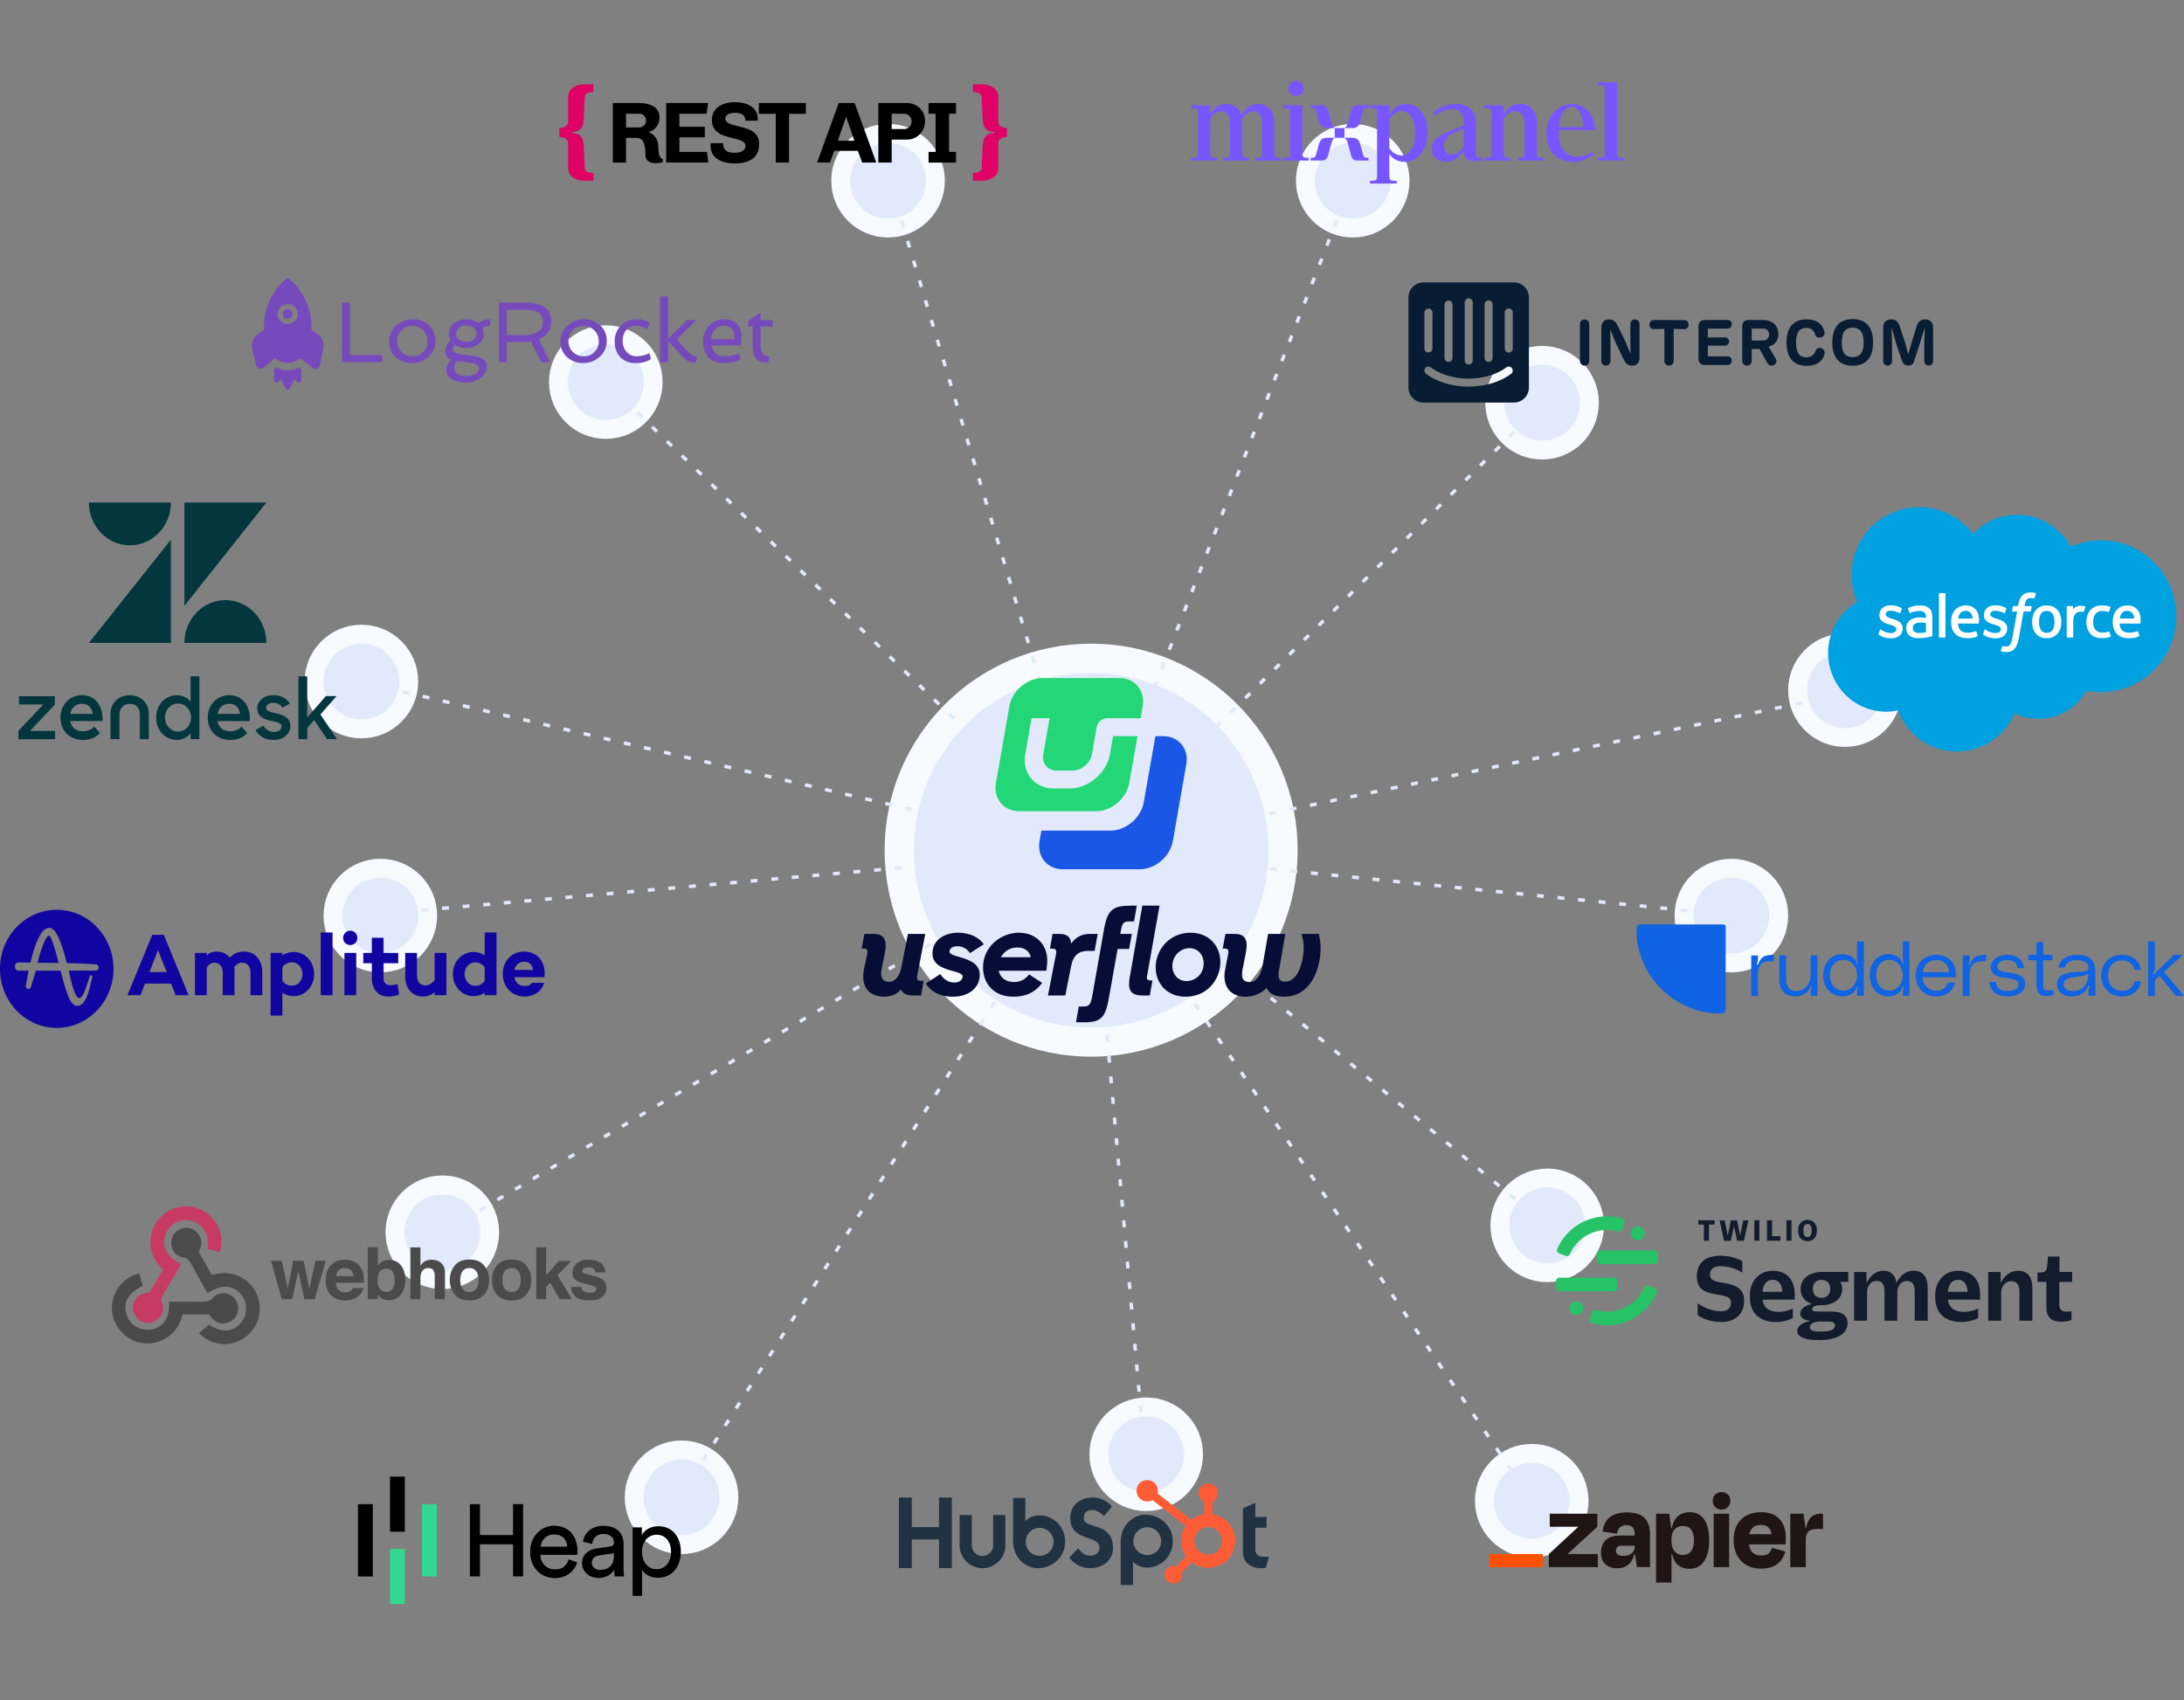 <svg xmlns="http://www.w3.org/2000/svg" width="1269" height="988" fill="none" viewBox="0 0 1269 988">
  <rect x="0" y="0" width="1269" height="988" fill="#808080" stroke="none"/>
  <g clip-path="url(#a)">
    <circle cx="634" cy="494" r="111.5" fill="#E1E9FA" stroke="#F7FAFF" stroke-width="17"/>
    <circle cx="786" cy="105" r="27.5" fill="#E1E9FA" stroke="#F7FAFF" stroke-width="11"/>
    <circle cx="896" cy="234" r="27.5" fill="#E1E9FA" stroke="#F7FAFF" stroke-width="11"/>
    <circle cx="1072" cy="401" r="27.5" fill="#E1E9FA" stroke="#F7FAFF" stroke-width="11"/>
    <circle cx="1006" cy="532" r="27.5" fill="#E1E9FA" stroke="#F7FAFF" stroke-width="11"/>
    <circle cx="899" cy="712" r="27.5" fill="#E1E9FA" stroke="#F7FAFF" stroke-width="11"/>
    <circle cx="890" cy="872" r="27.5" fill="#E1E9FA" stroke="#F7FAFF" stroke-width="11"/>
    <circle cx="666" cy="845" r="27.5" fill="#E1E9FA" stroke="#F7FAFF" stroke-width="11"/>
    <circle cx="221" cy="532" r="27.5" fill="#E1E9FA" stroke="#F7FAFF" stroke-width="11"/>
    <circle cx="257" cy="716" r="27.5" fill="#E1E9FA" stroke="#F7FAFF" stroke-width="11"/>
    <circle cx="396" cy="870" r="27.5" fill="#E1E9FA" stroke="#F7FAFF" stroke-width="11"/>
    <circle cx="210" cy="396" r="27.5" fill="#E1E9FA" stroke="#F7FAFF" stroke-width="11"/>
    <circle cx="352" cy="222" r="27.5" fill="#E1E9FA" stroke="#F7FAFF" stroke-width="11"/>
    <circle cx="516" cy="105" r="27.5" fill="#E1E9FA" stroke="#F7FAFF" stroke-width="11"/>
    <path stroke="#E1E9FA" stroke-dasharray="4 8" stroke-width="2" d="m517 105.5 116.808 388.961m-.24-.462L889.5 871M633.568 493.999 665 843.5m120.5-738L633.807 494.461M353 223l280.808 271.461M897 234 633.808 494.459M1070.5 403.5l-436.692 90.958M210.5 396.5l423.308 97.962M1004.5 531.5l-370.693-37.039M221 531l412.807-36.538M899 712 634 494M395.5 869 634 494m-.431-.004L257 716"/>
    <path fill="#060D37" fill-rule="evenodd" d="m660.519 526.222-1.581 9.152h-2.084c-4.169 0-4.817.643-5.753 6.435 0 .071-.142.499-.215.857h6.758l-1.581 8.723h-6.686c-1.941 10.866-4.816 27.025-4.816 27.025C642.476 590.568 640.607 594 630.04 594h-4.816l1.581-9.151h2.085c3.882 0 4.816-.644 5.823-6.435l6.469-36.677c2.084-13.37 5.176-15.515 16.462-15.515h2.875Zm-152.88 16.444c5.68 0 8.052 3.146 6.542 10.867l-1.94 9.724c-.935 4.576.503 7.221 4.456 7.221 3.595 0 6.111-3.575 7.117-8.722l3.738-19.09h10.064l-4.601 23.737c-.503 2.574-.071 3.503 2.229 3.503h1.437l-1.508 8.508h-4.674c-3.594 0-5.966-1.001-6.973-3.503-2.228 2.574-5.319 4.218-9.56 4.218-8.699.071-14.018-5.434-11.934-16.015l1.797-8.365c.576-2.788 0-3.575-2.012-3.575h-1.15l1.581-8.508h5.391Zm45.864 36.463c8.842 0 14.521-4.362 15.599-10.653 1.366-7.936-5.104-10.438-10.567-12.083-3.81-1.144-7.188-1.859-6.829-3.717.288-1.717 1.869-2.861 4.528-2.861 3.308 0 5.823 1.645 7.405 4.004l7.979-5.148c-2.66-3.932-8.051-6.72-14.88-6.72-7.764 0-13.73 4.004-14.737 9.795-1.438 8.222 5.032 10.581 10.496 12.155 3.81 1.072 7.188 1.786 6.828 3.789-.359 2.073-2.228 3.217-4.816 3.217-3.594 0-6.326-1.93-8.123-4.934l-8.482 5.506c2.444 4.075 7.619 7.649 15.599 7.649v.001Zm163.996-36.463c5.68 0 7.909 3.146 6.397 10.867l-1.941 9.867c-.933 4.79.218 7.221 4.099 7.221 3.737 0 6.47-3.932 7.475-9.151l3.308-18.804h9.993l-3.811 22.02c-.647 3.933.791 5.72 3.523 5.72 5.75 0 9.058-6.077 10.424-13.869 1.148-6.221.358-10.582-.791-13.871h10.135c.791 3.646 1.654 8.579.358 15.443-1.939 10.796-8.337 21.02-20.271 21.02-5.75 0-8.915-1.788-10.423-5.076-3.235 3.288-7.476 5.076-12.435 5.076-8.412 0-13.659-5.863-11.647-16.015l1.654-8.365c.575-2.788 0-3.575-2.014-3.575h-1.078l1.583-8.508h5.462Zm-28.61 36.463c10.711 0 18.044-7.221 19.84-16.372 2.012-10.654-4.528-20.806-17.036-20.806-10.281 0-18.044 7.221-19.841 16.372-2.014 10.654 4.529 20.806 17.037 20.806Zm-108.596-15.085.037.082-.031-.011c.863 3.932 4.026 6.506 8.986 6.506 3.523 0 6.398-1.501 8.698-4.433l7.548 4.933c-3.523 4.79-8.482 8.008-16.821 8.008-13.083 0-19.05-10.224-17.181-20.663 1.633-9.094 9.556-15.296 18-16.354.78-.106 1.577-.16 2.393-.16h.166c.065 0 .127 0 .186.002 10.788.174 17.256 8.33 16.11 18.515l-.402 3.575h-27.689Zm93.454-37.822-7.261 40.895c-.36 1.86.215 2.574 2.084 2.574h1.079l-1.581 8.723h-4.456c-8.052 0-8.197-4.934-7.046-11.368l7.188-40.824h9.993Zm-57.993 16.444c4.672 0 6.397 2.216 6.685 5.648 2.588-3.86 6.254-5.648 10.783-5.648h4.601l-1.797 9.866h-3.954c-4.961 0-8.411 2.217-9.705 8.866l-3.378 17.016h-10.064l4.6-23.665c.647-2.574 0-3.575-2.3-3.575h-1.151l1.51-8.508h4.17Zm73.637 27.383c-5.607 0-8.984-5.076-8.051-10.581.863-5.219 5.392-8.58 9.848-8.58 5.752.143 8.987 5.219 8.052 10.725-.861 5.219-5.175 8.436-9.849 8.436Zm-90.444-13.87c-.876-3.718-3.749-5.648-7.918-5.648-4.17 0-7.591 2.288-9.478 5.648h17.396Z" clip-rule="evenodd"/>
    <path fill="#1A57E6" fill-rule="evenodd" d="M675.799 427.745h-4.449l-6.775 38.411c-1.602 9.089-10.289 16.466-19.388 16.466h-40.1l-1.057 6.034c-1.613 9.089 4.449 16.455 13.571 16.455h44.494c9.099 0 17.797-7.366 19.388-16.455l7.787-44.445c1.701-9.089-4.372-16.466-13.471-16.466Z" clip-rule="evenodd"/>
    <path fill="#23D777" fill-rule="evenodd" d="m646.766 427.744-1.835 10.412c-1.958 11.111-12.547 20-23.604 20h-9.066c-11.123 0-18.476-8.989-16.529-20l3.681-20.856h10.468l-3.682 20.856a7.765 7.765 0 0 0 1.561 6.764 7.786 7.786 0 0 0 6.348 2.824h9.065a11.95 11.95 0 0 0 11.291-9.588l2.758-15.634a6.5 6.5 0 0 1 6.152-5.222h19.366l1.201-6.833c1.613-9.1-4.449-16.467-13.571-16.467h-44.494c-9.099 0-17.797 7.367-19.388 16.467l-7.787 44.444c-1.601 9.089 4.45 16.456 13.571 16.456h44.494c9.11 0 17.798-7.367 19.389-16.456l4.794-27.167h-14.183Z" clip-rule="evenodd"/>
    <path fill="#000" d="M385.122 94.16c-1.11.438-2.555.656-4.337.656-1.714 0-3.109-.42-4.185-1.26-1.076-.84-1.614-2.253-1.614-4.236 0-2.891-.386-5.143-1.159-6.757-.74-1.614-2.152-2.42-4.236-2.42h-5.849v14.32h-7.665V59.872h15.481c3.294 0 6.051.672 8.269 2.017 2.253 1.345 3.379 3.53 3.379 6.555 0 1.21-.269 2.404-.807 3.58a8.75 8.75 0 0 1-2.269 3.026c-.942.84-1.984 1.361-3.127 1.563v.252c1.48.47 2.774 1.48 3.883 3.025 1.109 1.547 1.664 3.614 1.664 6.203 0 3.697.857 5.815 2.572 6.353v1.715Zm-13.817-20.119c1.11 0 2.051-.37 2.824-1.11.807-.739 1.21-1.63 1.21-2.672v-.353c0-1.109-.386-2.017-1.159-2.723-.74-.74-1.698-1.109-2.875-1.109h-7.563v7.967h7.563Zm15.785 20.422V59.872h24.355l-.857 6.202h-15.833v7.564h14.774v6.202h-14.774v8.42h15.984l.858 6.203H387.09Zm45.92-24.809c0-1.277-.505-2.269-1.513-2.975-1.009-.74-2.404-1.11-4.185-1.11-1.849 0-3.295.303-4.337.909-1.008.571-1.513 1.344-1.513 2.32 0 .84.32 1.545.959 2.117.638.538 1.445.975 2.42 1.31 1.008.337 2.37.707 4.084 1.11 2.522.605 4.589 1.227 6.203 1.866a10.295 10.295 0 0 1 4.185 2.975c1.176 1.345 1.765 3.143 1.765 5.395 0 3.933-1.278 6.825-3.833 8.674-2.521 1.815-6 2.722-10.438 2.722-4.033 0-7.378-.874-10.034-2.622-2.622-1.781-3.933-4.47-3.933-8.068l.05-1.109h7.362l-.05.807c0 1.479.555 2.656 1.664 3.53 1.109.84 2.672 1.26 4.689 1.26 2.353 0 4.034-.37 5.043-1.11 1.042-.739 1.563-1.68 1.563-2.823 0-.874-.319-1.58-.958-2.118-.605-.571-1.395-1.008-2.37-1.31-.941-.337-2.269-.707-3.984-1.11-2.554-.639-4.639-1.278-6.252-1.916-1.614-.639-3.009-1.664-4.185-3.076-1.177-1.412-1.765-3.311-1.765-5.698 0-2.219.605-4.101 1.815-5.648 1.21-1.546 2.824-2.689 4.841-3.429 2.05-.773 4.336-1.16 6.857-1.16 3.866 0 7.026.858 9.48 2.572 2.454 1.681 3.681 4.202 3.681 7.564v.605h-7.311v-.454Zm25.452-3.529v28.338h-7.715V66.125h-9.832v-6.253h27.33v6.253h-9.783Zm40.005 21.531h-13.766l-2.42 6.807h-7.513l12.556-34.591h9.278l12.555 34.591h-8.168l-2.522-6.807Zm-11.648-5.9h9.581c-1.277-3.799-2.824-8.32-4.639-13.564h-.252l-4.69 13.564Zm31.291 12.707h-7.765V59.872h16.69c1.883 0 3.614.454 5.194 1.361a9.832 9.832 0 0 1 3.832 3.681c.941 1.58 1.412 3.345 1.412 5.295v.302c0 1.917-.471 3.698-1.412 5.346a10.09 10.09 0 0 1-3.782 3.832c-1.58.941-3.328 1.412-5.244 1.412h-8.925v13.362Zm0-19.464h7.11c1.277 0 2.336-.42 3.177-1.26.84-.874 1.26-1.883 1.26-3.026v-.302c0-1.177-.42-2.185-1.26-3.026-.807-.874-1.866-1.31-3.177-1.31h-7.11v8.924Zm21.426-15.127h15.934v6.202h-4.034v22.187h4.034v6.202h-15.934v-6.202h4.084V66.074h-4.084v-6.202Z"/>
    <path fill="#DF0165" d="M344.815 53.507c-3.225 0-4.904.905-5.036 2.717l-.663 13.652c-.221 4.55-2.452 6.826-6.694 6.826v.596c4.242 0 6.473 2.276 6.694 6.826l.663 13.586c.132 1.856 1.811 2.783 5.036 2.783V105h-5.368c-2.518 0-4.705-.641-6.561-1.922-1.855-1.281-2.783-3.115-2.783-5.5V83.263c0-1.237-.486-2.143-1.458-2.717-.972-.619-2.187-.928-3.645-.928v-5.236c1.325 0 2.496-.309 3.512-.928 1.061-.662 1.591-1.612 1.591-2.85v-14.18c0-2.386.928-4.22 2.783-5.501 1.856-1.281 4.043-1.922 6.561-1.922h5.368v4.507ZM570.699 49c2.518 0 4.705.64 6.561 1.922 1.855 1.281 2.783 3.115 2.783 5.5v14.183c0 1.237.486 2.187 1.458 2.85 1.016.618 2.209.927 3.579.927v5.236c-1.326 0-2.496.309-3.513.928-1.016.574-1.524 1.48-1.524 2.717v14.314c0 2.386-.928 4.22-2.783 5.501-1.856 1.281-4.043 1.922-6.561 1.922h-5.368v-4.507c3.225 0 4.904-.927 5.036-2.783l.663-13.586c.221-4.55 2.452-6.826 6.694-6.826v-.596c-4.242 0-6.473-2.276-6.694-6.826l-.663-13.652c-.132-1.812-1.811-2.717-5.036-2.717V49h5.368Z"/>
    <path fill="#7856FF" d="M692 93.275h15.106V91.67h-1.135c-2.207 0-2.739-.603-2.739-2.805V68.948c1.539-2.608 3.61-4.279 6.218-4.279 3.277 0 5.282 2.406 5.282 6.953V88.87c0 2.207-.537 2.805-2.674 2.805h-1.205v1.606h14.772v-1.606h-1.069c-2.208 0-2.739-.602-2.739-2.805V70.883c0-.603 0-1.206-.066-1.803 1.468-2.674 3.676-4.41 6.284-4.41 3.277 0 5.282 2.404 5.282 6.952V88.87c0 2.207-.537 2.805-2.674 2.805h-1.205v1.606h14.771v-1.606h-1.002c-2.274 0-2.806-.602-2.806-2.805V70.883c0-6.75-3.808-10.493-9.358-10.493-4.142 0-7.753 2.274-9.692 6.816-1.135-4.41-4.477-6.816-8.893-6.816-3.944 0-7.352 2.137-9.226 6.416V61.19H692v1.605h1.337c2.274 0 2.805.603 2.805 2.806v23.264c0 2.208-.536 2.805-2.805 2.805H692v1.605Zm61.097-37.432c2.405 0 4.41-2.006 4.41-4.411s-2.005-4.41-4.41-4.41c-2.406 0-4.411 2.005-4.411 4.41 0 2.405 2.005 4.41 4.411 4.41Zm-7.485 37.432h14.838V91.67h-1.003c-2.208 0-2.74-.603-2.74-2.805V61.19h-11.232v1.605h1.337c2.274 0 2.806.603 2.806 2.806v23.264c0 2.208-.537 2.805-2.806 2.805h-1.205v1.605h.005Zm25.669-18.848h4.279c-1.068-.668-1.468-1.605-2.005-3.342l-1.605-5.95c-.735-2.674-1.337-3.945-4.279-3.945h-6.148v1.605h.871c1.803 0 2.005.669 2.542 2.674l1.403 5.216c.734 2.542 1.874 3.742 4.948 3.742h-.006Zm9.895 0h4.279c3.074 0 4.143-1.205 4.882-3.742l1.403-5.216c.536-2.005.8-2.673 2.542-2.673h.871V61.19h-6.082c-3.008 0-3.611 1.205-4.279 3.945l-1.605 5.95c-.537 1.803-.942 2.674-2.011 3.342Zm-5.616 5.616h5.616v-5.616h-5.616v5.616ZM761.523 93.28h6.148c2.942 0 3.544-1.27 4.279-3.944l1.605-5.95c.537-1.738.937-2.674 2.005-3.343h-4.279c-3.073 0-4.213 1.206-4.947 3.743L764.931 89c-.537 2.006-.734 2.674-2.542 2.674h-.871v1.606h.005Zm27.538 0h6.082v-1.605h-.871c-1.737 0-2.006-.668-2.542-2.674l-1.403-5.215c-.734-2.542-1.803-3.743-4.882-3.743h-4.269c1.069.669 1.459 1.54 1.996 3.343l1.605 5.95c.668 2.74 1.271 3.945 4.279 3.945h.005Zm6.953 13.369h15.506v-1.605h-1.606c-2.137 0-2.674-.603-2.674-2.806V89.472c1.94 2.877 5.216 4.614 9.09 4.614 7.287 0 13.101-6.416 13.101-17.511 0-10.027-5.479-16.175-12.569-16.175-4.142 0-7.621 2.406-9.627 6.685V61.2h-11.231v1.606h1.336c2.208 0 2.806.602 2.806 2.805v36.622c0 2.208-.603 2.806-2.806 2.806h-1.336v1.605l.01.005Zm18.316-42.112c4.345 0 7.89 4.077 7.89 12.164 0 8.822-3.277 13.637-7.753 13.637-2.877 0-5.414-1.54-7.221-4.213v-16.58c1.737-3.276 4.213-5.013 7.084-5.013v.005ZM840 93.95c4.344 0 7.818-2.071 10.426-6.75v.734c0 4.01 2.542 5.748 6.75 5.748 1.271 0 2.877-.132 3.945-.466v-1.671c-.537.131-.937.202-1.337.202-1.671 0-2.208-1.003-2.208-2.608V72.022c0-7.89-4.41-11.632-11.829-11.632-4.948 0-9.758 2.274-12.832 4.68l1.068 1.873c3.211-2.208 6.351-3.474 9.759-3.474 4.41 0 6.684 2.405 6.684 8.021v1.469l-8.224 3.21c-7.484 3.074-10.229 5.95-10.229 10.296 0 4.344 3.074 7.484 8.021 7.484H840Zm-1.003-9.227c0-3.342 1.939-5.747 5.884-7.484l5.55-2.406V85.26c-2.071 2.876-4.476 4.547-7.084 4.547-2.608 0-4.345-1.802-4.345-5.079l-.005-.005Zm23.461 8.559h15.243v-1.606h-1.271c-2.208 0-2.74-.602-2.74-2.805V69.014c1.539-2.674 3.808-4.345 6.482-4.345 3.474 0 5.681 2.406 5.681 6.953V88.87c0 2.207-.536 2.805-2.673 2.805h-1.271v1.606h15.171v-1.606h-1.337c-2.273 0-2.805-.602-2.805-2.805V70.883c0-6.75-4.011-10.493-9.692-10.493-4.143 0-7.622 2.137-9.561 6.416V61.19h-11.232v1.605h1.337c2.274 0 2.805.603 2.805 2.806v23.264c0 2.208-.537 2.805-2.805 2.805h-1.337v1.605l.005.005Zm52.002.8c4.41 0 8.558-2.006 11.566-4.411l-1.003-1.469c-2.673 1.94-5.681 2.806-8.487 2.806-6.816 0-10.827-4.81-10.827-14.17v-1.204h21.122c-.131-9.024-5.682-15.172-13.769-15.172s-14.574 7.287-14.574 16.913c0 10.564 6.016 16.712 15.977 16.712l-.005-.005Zm-1.337-31.954c4.011 0 6.482 4.345 6.887 11.698h-14.169c.603-7.419 3.408-11.698 7.287-11.698h-.005Zm15.172 31.148H943.8V91.67h-1.539c-2.208 0-2.739-.603-2.739-2.805V47.82H928.29v1.606h1.336c2.208 0 2.806.602 2.806 2.805v36.633c0 2.208-.603 2.805-2.806 2.805h-1.336v1.605h.005Z"/>
    <path fill="#764ABC" fill-rule="evenodd" d="M160.079 168.859a24.36 24.36 0 0 1 7.07-7.302 23.824 23.824 0 0 1 6.979 7.159 36.076 36.076 0 0 1 6.781 22.624c1.473 1.187 2.989 2.327 4.437 3.537a8.007 8.007 0 0 1 2.555 7.381c-.7 3.372-1.37 6.752-2.109 10.116a2.81 2.81 0 0 1-4.276 1.412c-2.376-1.909-4.691-3.883-7.059-5.793a10.839 10.839 0 0 1-6.689 2.904 10.824 10.824 0 0 1-7.831-2.823c-1.702 1.252-3.283 2.757-4.947 4.1a12.767 12.767 0 0 1-2.421 1.864 2.81 2.81 0 0 1-3.709-1.815c-.76-3.29-1.556-6.57-2.292-9.864a7.989 7.989 0 0 1 2.693-7.685 212.233 212.233 0 0 1 3.92-3.08c.366-.186.182-.605.201-.928a36.135 36.135 0 0 1 6.709-21.796m2.331 10.184a5.544 5.544 0 0 0 .485 7.344 6.1 6.1 0 0 0 8.338.171 5.548 5.548 0 0 0 1.471-6.094 5.9 5.9 0 0 0-4.95-3.681 6.018 6.018 0 0 0-5.345 2.257" clip-rule="evenodd"/>
    <path fill="#764ABC" d="M159.258 214.967a1.399 1.399 0 0 1 2.072-1.123 13.372 13.372 0 0 0 11.639 0 1.41 1.41 0 0 1 2.074 1.041c.011 2.06.011 4.119 0 6.179a1.392 1.392 0 0 1-2.176 1.009c-.617-.524-1.173-1.113-1.766-1.664-.943 1.763-1.826 3.55-2.775 5.307a1.412 1.412 0 0 1-2.342.015c-.951-1.761-1.83-3.559-2.79-5.319-.585.554-1.143 1.141-1.762 1.664a1.396 1.396 0 0 1-2.174-1.021c-.016-2.032 0-4.064 0-6.096m7.845-29.664a2.826 2.826 0 0 0 2.89-2.758v-.018a2.825 2.825 0 0 0-2.869-2.778l-.021.001a2.823 2.823 0 0 0-2.885 2.759l-.001.018a2.825 2.825 0 0 0 2.872 2.776h.014Z"/>
    <path fill="#764ABC" fill-rule="evenodd" d="M198.776 175.818h4.517v30.512h18.873v4.108h-23.398l.008-34.62Zm27.359 22.613a12.074 12.074 0 0 1 1.101-5.157 12.92 12.92 0 0 1 2.983-4.108 13.655 13.655 0 0 1 9.583-3.668 13.3 13.3 0 0 1 9.412 3.496 11.884 11.884 0 0 1 3.815 9.118 11.901 11.901 0 0 1-4.084 9.166 13.65 13.65 0 0 1-9.583 3.646 13.283 13.283 0 0 1-9.444-3.47 11.772 11.772 0 0 1-3.79-9.02m4.64-.269a9.098 9.098 0 0 0 .683 3.544 8.78 8.78 0 0 0 1.896 2.818 8.842 8.842 0 0 0 6.455 2.492 8.275 8.275 0 0 0 6.112-2.492 8.282 8.282 0 0 0 2.469-6.138 8.723 8.723 0 0 0-2.567-6.43 8.748 8.748 0 0 0-6.455-2.542 8.216 8.216 0 0 0-6.112 2.52 8.498 8.498 0 0 0-2.469 6.235m33.639 2.175a4.187 4.187 0 0 0-1.174 2.621 1.854 1.854 0 0 0 .834 1.713c.691.389 1.439.67 2.217.833.931.211 1.983.389 3.156.536 1.172.146 2.378.294 3.618.439 1.223.164 2.421.375 3.594.637 1.097.214 2.163.559 3.177 1.026a4.728 4.728 0 0 1 3.058 4.352 8.682 8.682 0 0 1-3.832 7.187 13.75 13.75 0 0 1-8.385 2.665 15.623 15.623 0 0 1-7.677-1.761 6.343 6.343 0 0 1-3.693-5.77 7.585 7.585 0 0 1 1.815-4.67 10.5 10.5 0 0 1 1.125-1.222 4.638 4.638 0 0 1-3.545-4.378 8.701 8.701 0 0 1 3.227-6.698 6.837 6.837 0 0 1-1.124-3.788 7.473 7.473 0 0 1 .856-3.643 8.316 8.316 0 0 1 2.323-2.665 11.342 11.342 0 0 1 7.06-2.249c2.52-.076 4.989.718 6.992 2.249a9.393 9.393 0 0 1 5.042-2.103 13.092 13.092 0 0 1 1.907-.146l-.203 3.79a12.739 12.739 0 0 0-4.473 1.148 7.504 7.504 0 0 1 .831 3.471 6.853 6.853 0 0 1-.88 3.43 8.105 8.105 0 0 1-2.299 2.642 11.19 11.19 0 0 1-6.868 2.2 11.868 11.868 0 0 1-6.675-1.836m1.174-8.578a4.323 4.323 0 0 0-.466 2.052c-.014.72.146 1.434.466 2.08a4.598 4.598 0 0 0 1.319 1.49 7.046 7.046 0 0 0 4.207 1.173 5.42 5.42 0 0 0 5.231-2.592 4.164 4.164 0 0 0 .466-2.028 4.295 4.295 0 0 0-.491-2.078 4.295 4.295 0 0 0-1.293-1.515 6.951 6.951 0 0 0-4.207-1.198 5.41 5.41 0 0 0-5.232 2.623m.048 18.04a6.363 6.363 0 0 0-1.688 4.426 3.599 3.599 0 0 0 2.42 3.25 9.339 9.339 0 0 0 3.985.953 16.02 16.02 0 0 0 3.227-.27 7.835 7.835 0 0 0 2.297-.806 3.919 3.919 0 0 0 2.372-3.569c0-1.452-1.402-2.422-4.206-2.911-1.21-.212-2.685-.398-4.425-.563-1.74-.163-3.067-.335-3.983-.512m54.565-23.323a10.63 10.63 0 0 1-7.09 10.636l6.579 13.325h-5.263l-5.94-12.055c-1.676.25-3.368.373-5.062.367h-8.997v11.685h-4.521v-34.618h14.205c3.935-.238 7.87.483 11.464 2.102a8.975 8.975 0 0 1 4.621 8.556m-16.161 8.165c2.791.177 5.58-.344 8.117-1.517a6.747 6.747 0 0 0 3.252-6.356c0-3.879-2.51-6.081-7.529-6.602a39.846 39.846 0 0 0-4.474-.243h-8.974v14.723l9.608-.005Zm21.583 3.79c-.016-1.78.36-3.541 1.102-5.158a12.902 12.902 0 0 1 2.982-4.109 13.662 13.662 0 0 1 9.584-3.667 13.297 13.297 0 0 1 9.43 3.475 11.887 11.887 0 0 1 3.815 9.12 11.904 11.904 0 0 1-4.083 9.166 13.648 13.648 0 0 1-9.584 3.644 13.27 13.27 0 0 1-9.436-3.471 11.758 11.758 0 0 1-3.79-9.02m4.64-.269a9.083 9.083 0 0 0 .686 3.544 8.834 8.834 0 0 0 1.882 2.813 8.84 8.84 0 0 0 6.454 2.49 8.267 8.267 0 0 0 6.112-2.49 8.292 8.292 0 0 0 2.47-6.139 8.727 8.727 0 0 0-2.568-6.43 8.753 8.753 0 0 0-6.454-2.542 8.225 8.225 0 0 0-6.114 2.519 8.504 8.504 0 0 0-2.468 6.235Zm47.087 7.043.855 3.447a14.95 14.95 0 0 1-8.996 2.273 11.56 11.56 0 0 1-8.9-3.471 12.938 12.938 0 0 1-3.152-9.193 12.559 12.559 0 0 1 3.544-9.094 12.046 12.046 0 0 1 8.973-3.668 12.97 12.97 0 0 1 7.866 2.22l-1.615 3.64a10.917 10.917 0 0 0-6.699-2.052 6.658 6.658 0 0 0-5.445 2.591 9.325 9.325 0 0 0-1.981 6.063 9.721 9.721 0 0 0 2.078 6.404 7.34 7.34 0 0 0 5.989 2.64 16.732 16.732 0 0 0 7.479-1.815m6.185-32.932h4.639v24.474l10.978-10.757h5.425L393.1 197.224l6.845 7.383a7.716 7.716 0 0 0 5.183 2.519l-.711 3.299a7.513 7.513 0 0 1-6.013-1.368 13.618 13.618 0 0 1-1.394-1.345l-8.824-9.536v12.249h-4.639l.008-38.164Zm44.593 15.867a8.976 8.976 0 0 1 2.03 3.276c.507 1.319.764 2.72.758 4.133a31.603 31.603 0 0 1-.491 5.109h-17.016a8.118 8.118 0 0 0 2.396 4.67 7.556 7.556 0 0 0 5.258 1.687 20.498 20.498 0 0 0 8.336-1.663l.784 3.496a18.117 18.117 0 0 1-7.191 1.933 31.64 31.64 0 0 1-3.372.147 12.716 12.716 0 0 1-4.352-.831 9.461 9.461 0 0 1-3.765-2.445 13.369 13.369 0 0 1-2.956-9.388 12.566 12.566 0 0 1 3.544-9.095 12.046 12.046 0 0 1 8.972-3.667 9.545 9.545 0 0 1 7.059 2.641m-1.638 8.925.098-1.321a5.813 5.813 0 0 0-3.348-5.94 6.711 6.711 0 0 0-2.69-.489 6.827 6.827 0 0 0-2.885.605c-.851.4-1.616.966-2.247 1.664a8.829 8.829 0 0 0-2.2 5.477l13.272.004Zm10.809-7.31h-2.624v-3.025l6.017-4.522h1.246v3.79h6.991v3.763h-6.991v9.884a10.697 10.697 0 0 0 1.05 5.672 5.534 5.534 0 0 0 4.106 1.835l-.707 3.3c-4.89.619-7.782-1.313-8.675-5.795a21.344 21.344 0 0 1-.413-4.324v-10.578Z" clip-rule="evenodd"/>
    <path fill="#081D34" d="M923.417 188.263c0-1.456-1.123-2.651-2.696-2.651-1.573 0-2.696 1.195-2.696 2.651v21.51c0 1.457 1.123 2.652 2.696 2.652 1.61 0 2.696-1.195 2.696-2.652v-21.51Zm26.55-2.651c-1.572 0-2.659 1.195-2.659 2.651v9.187l.15 8.216-3.257-7.694-4.269-8.738c-1.311-2.726-2.808-3.622-4.943-3.622-3.145 0-4.531 1.979-4.531 4.817v19.344c0 1.457 1.086 2.652 2.659 2.652 1.573 0 2.659-1.195 2.659-2.652l-.038-9.074-.112-9.299 3.482 8.514 4.306 8.888c1.348 2.838 2.771 3.66 4.943 3.66 2.808 0 4.269-1.718 4.269-4.892v-19.307c0-1.456-1.086-2.651-2.659-2.651Zm22.539 5.489 6.103.149c1.423.037 2.546-1.045 2.546-2.614 0-1.568-1.123-2.651-2.546-2.651l-17.674-.038c-1.385 0-2.546 1.083-2.546 2.652 0 1.568 1.161 2.651 2.546 2.614l6.141-.112v18.672c0 1.456 1.123 2.651 2.696 2.651 1.61 0 2.734-1.195 2.734-2.651v-18.672Zm18.094 20.988h13.14c1.39 0 2.51-1.046 2.51-2.503 0-1.493-1.12-2.539-2.51-2.539l-11.418.038v-6.237h9.888c1.35 0 2.43-1.008 2.43-2.39 0-1.419-1.08-2.427-2.43-2.427l-9.888.074v-5.153h11.418c1.39 0 2.51-1.046 2.51-2.54 0-1.493-1.12-2.502-2.51-2.502l-13.103.038c-2.397 0-3.744 1.344-3.744 3.734v18.672c0 2.39 1.347 3.735 3.707 3.735Zm37.06-10.644c3.55-.933 5.65-3.697 5.65-7.357 0-4.07-2.66-8.141-9.02-8.141h-8.24c-2.4 0-3.74 1.345-3.74 3.735v20.091c0 1.456 1.12 2.651 2.77 2.651 1.61 0 2.77-1.195 2.77-2.651l-.04-7.021h4.53l4.61 8.291c.75 1.269 2.32 1.792 3.78 1.045 1.46-.784 1.87-2.353 1.08-3.622l-4.15-7.021Zm-9.85-10.531h6.52c2.2 0 3.59 1.382 3.59 3.436 0 2.016-1.31 3.51-3.52 3.51h-6.59v-6.946Zm32.04 21.66c5.47 0 8.99-2.465 10.19-6.46.63-2.279-.71-3.922-2.74-3.922-1.23 0-2.06.635-2.54 2.017-.75 2.091-2.59 3.398-5.21 3.398-4.15 0-5.95-2.801-5.95-8.626 0-5.714 1.83-8.44 5.95-8.44 2.59 0 4.08 1.083 5.02 3.585.52 1.419 1.39 2.054 2.66 2.054 1.95 0 3.37-1.568 2.77-3.734-1.2-4.407-4.68-6.872-10.3-6.872-7.71 0-11.64 4.706-11.64 13.407 0 8.776 3.93 13.593 11.79 13.593Zm26.62-.074c7.94 0 11.87-4.856 11.87-13.519 0-8.739-4.04-13.556-11.87-13.556-7.86 0-11.79 4.892-11.83 13.556 0 8.701 4.01 13.519 11.83 13.519Zm0-5.005c-4.41 0-6.32-2.8-6.32-8.514 0-5.789 1.94-8.589 6.29-8.589 4.38 0 6.44 2.8 6.4 8.589 0 5.751-1.95 8.514-6.37 8.514Zm46.73-17.215c0-2.951-1.83-4.706-4.68-4.706-2.32 0-4.08 1.27-4.94 4.183l-2.89 9.373-1.91 6.759-1.83-6.759-3.07-9.373c-.86-2.726-2.36-4.183-4.98-4.183-2.88 0-4.68 1.718-4.68 4.706v19.493c0 1.457 1.05 2.652 2.58 2.652 1.54 0 2.59-1.195 2.59-2.652l-.04-9.41-.26-10.083 2.95 10.307 3.15 9.111c.67 2.017 1.95 2.69 3.59 2.69 1.54 0 2.78-.561 3.41-2.615l3-9.186 3.18-10.382-.3 10.158v9.41c0 1.457 1.09 2.652 2.58 2.652 1.54 0 2.59-1.195 2.59-2.652l-.04-19.493Zm-244.229 12.23c0 .622-.245 1.219-.681 1.659a2.32 2.32 0 0 1-3.293 0 2.354 2.354 0 0 1-.682-1.659v-20.963c0-.623.245-1.219.682-1.659a2.32 2.32 0 0 1 1.646-.688c.618 0 1.21.248 1.647.688.436.44.681 1.036.681 1.659v20.963Zm-.808 14.525c-.308.31-8.966 7.582-24.84 7.582s-24.475-7.233-24.841-7.544a2.306 2.306 0 0 1-.704-2.469 2.32 2.32 0 0 1 .435-.789 2.325 2.325 0 0 1 1.584-.805 2.32 2.32 0 0 1 1.687.553c.134.098 7.869 6.419 21.819 6.419s21.743-6.36 21.82-6.419a2.355 2.355 0 0 1 3.29.252 2.32 2.32 0 0 1-.231 3.239l-.019-.019Zm-50.508-35.488c.034-.624.313-1.21.775-1.627a2.334 2.334 0 0 1 1.688-.603 2.323 2.323 0 0 1 1.521.69c.405.412.644.961.672 1.54v20.924c0 .622-.245 1.219-.682 1.659a2.32 2.32 0 0 1-1.646.688c-.618 0-1.21-.248-1.646-.688a2.354 2.354 0 0 1-.682-1.659v-20.924Zm11.679-4.654c.035-.625.314-1.21.775-1.628a2.338 2.338 0 0 1 1.688-.602 2.314 2.314 0 0 1 1.521.69c.406.412.645.96.673 1.54v31.027a2.36 2.36 0 0 1-.682 1.66 2.32 2.32 0 0 1-3.293 0 2.355 2.355 0 0 1-.682-1.66v-31.027Zm11.737-1.164c0-.622.246-1.219.682-1.659a2.32 2.32 0 0 1 3.293 0c.436.44.682 1.037.682 1.659v33.743c0 .622-.246 1.219-.682 1.659a2.32 2.32 0 0 1-3.293 0 2.359 2.359 0 0 1-.682-1.659v-33.743Zm11.545 1.164c0-.623.246-1.22.682-1.66a2.32 2.32 0 0 1 3.293 0 2.36 2.36 0 0 1 .682 1.66v31.027a2.36 2.36 0 0 1-.682 1.66 2.32 2.32 0 0 1-3.293 0 2.36 2.36 0 0 1-.682-1.66v-31.027Zm16.99-12.799h-52.49a8.64 8.64 0 0 0-6.174 2.533 8.77 8.77 0 0 0-1.902 2.837 8.827 8.827 0 0 0-.679 3.356v52.36a8.827 8.827 0 0 0 .679 3.356 8.77 8.77 0 0 0 1.902 2.837 8.678 8.678 0 0 0 6.174 2.533h52.49a8.623 8.623 0 0 0 3.333-.645 8.694 8.694 0 0 0 2.834-1.881 8.778 8.778 0 0 0 1.904-2.831 8.817 8.817 0 0 0 .684-3.35V172.82a8.815 8.815 0 0 0-2.575-6.186 8.682 8.682 0 0 0-2.829-1.888 8.636 8.636 0 0 0-3.332-.652"/>
    <path fill="#03363D" fill-rule="evenodd" d="M99.302 291.998c0 13.728-10.664 24.858-23.819 24.858s-23.819-11.13-23.819-24.858h47.638Zm7.849 81.561c0-13.729 10.664-24.858 23.819-24.858s23.819 11.129 23.819 24.858h-47.638Zm0-21.543v-60.019h47.638l-47.638 60.019Zm32.355 62.791c-.499-3.386-2.44-5.881-6.322-5.881-3.605 0-6.099 2.138-6.765 5.881h13.087Zm-5.712 10.099c3.05 0 5.268-1.306 6.599-2.673l3.272 3.683c-2.162 2.318-5.157 4.041-9.814 4.041-7.987 0-13.143-5.525-13.143-13.011 0-7.427 5.435-13.012 12.42-13.012 7.93 0 12.422 6.297 12.034 15.031h-18.743c.666 3.626 3.105 5.941 7.375 5.941Zm-123.068-.27 14.427-15.293h-14.09v-4.799h20.775v4.898L17.41 424.735h14.62v4.799H10.725v-4.898Zm43.212-9.829c-.499-3.386-2.44-5.881-6.322-5.881-3.605 0-6.1 2.138-6.764 5.881h13.086Zm-5.712 10.099c3.05 0 5.268-1.306 6.599-2.673l3.272 3.683c-2.163 2.318-5.157 4.041-9.815 4.041-7.986 0-13.142-5.525-13.142-13.011 0-7.427 5.434-13.012 12.42-13.012 7.93 0 12.421 6.297 12.034 15.031H40.852c.665 3.626 3.104 5.941 7.374 5.941Zm62.809-7.995c0-4.447-3.222-8.097-7.599-8.097-4.28 0-7.598 3.549-7.598 8.097 0 4.549 3.318 8.147 7.598 8.147 4.377 0 7.599-3.648 7.599-8.147Zm-20.294.051c0-7.998 5.721-12.997 12.022-12.997 3.174 0 6.204 1.45 7.982 3.751v-14.747h5.099v36.489h-5.099v-3.45c-1.827 2.449-4.856 3.948-8.031 3.948-6.106 0-11.974-5.047-11.974-12.994Zm57.739 7.196 4.615-2.499c1.299 2.299 3.416 3.649 6.156 3.649 2.886 0 4.377-1.548 4.377-3.299 0-1.999-2.789-2.45-5.819-3.098-4.088-.901-8.319-2.3-8.319-7.447 0-3.95 3.605-7.598 9.281-7.547 4.471 0 7.791 1.848 9.667 4.847l-4.282 2.449c-1.105-1.75-2.981-2.849-5.385-2.849-2.742 0-4.136 1.4-4.136 2.999 0 1.799 2.212 2.299 5.675 3.099 3.943.9 8.415 2.25 8.415 7.448 0 3.448-2.885 8.097-9.715 8.047-5 0-8.511-2.099-10.53-5.799Zm34.088-5.797-4.04 4.598v6.498h-5.096V392.97h5.096v23.891l10.82-12.395h6.205l-9.378 10.696 9.619 14.295h-5.772l-7.454-11.096Zm-107.231-14.4c-6.059 0-11.132 4.098-11.132 10.896v14.599h5.194v-13.922c0-4.099 2.258-6.551 6.105-6.551 3.847 0 5.772 2.452 5.772 6.551v13.922h5.195v-14.599c0-6.798-5.074-10.896-11.134-10.896Zm23.965-90.421v60.018H51.664l47.638-60.018Z" clip-rule="evenodd"/>
    <path fill="#00A1E0" fill-rule="evenodd" d="M1146.39 310.158c6.52-6.813 15.61-11.045 25.65-11.045 13.35 0 25.01 7.469 31.21 18.556a43.008 43.008 0 0 1 17.64-3.761c24.08 0 43.6 19.751 43.6 44.12 0 24.368-19.52 44.12-43.6 44.12-2.94 0-5.82-.295-8.59-.857-5.46 9.769-15.88 16.372-27.83 16.372-5 0-9.73-1.153-13.94-3.219-5.54 13.068-18.45 22.227-33.48 22.227-15.66 0-29.01-9.94-34.13-23.876-2.28.483-4.61.727-6.94.726-18.65.002-33.76-15.316-33.76-34.213a34.191 34.191 0 0 1 4.5-17.076c2.96-5.2 7.23-9.531 12.38-12.56a39.172 39.172 0 0 1-3.23-15.649c0-21.735 17.59-39.352 39.29-39.352a39.187 39.187 0 0 1 31.23 15.487Z" clip-rule="evenodd"/>
    <path fill="#fff" fill-rule="evenodd" d="m1091.52 368.311.81-2.278c.14-.391.43-.262.55-.189.23.135.39.257.68.431a9.829 9.829 0 0 0 5.35 1.544c1.8 0 2.92-.959 2.92-2.252v-.067c0-1.407-1.72-1.939-3.72-2.551l-.44-.142c-2.74-.781-5.66-1.911-5.66-5.385v-.071c0-3.297 2.65-5.598 6.45-5.598l.41-.005c2.23 0 4.39.65 5.95 1.6.14.089.28.253.2.47l-.84 2.279c-.15.388-.56.131-.56.131a11.94 11.94 0 0 0-5.27-1.356c-1.61 0-2.64.857-2.64 2.019v.074c0 1.355 1.77 1.934 3.83 2.607l.35.111c2.73.865 5.64 2.063 5.64 5.358v.069c0 3.561-2.58 5.773-6.72 5.773-2.04 0-3.99-.315-6.05-1.413-.39-.227-.78-.422-1.16-.699-.04-.058-.21-.127-.09-.46h.01Zm60.74 0 .82-2.278c.12-.373.47-.236.54-.189.23.14.39.257.69.431a9.791 9.791 0 0 0 5.35 1.544c1.79 0 2.92-.959 2.92-2.252v-.067c0-1.407-1.73-1.939-3.72-2.551l-.44-.142c-2.74-.781-5.67-1.911-5.67-5.385v-.071c0-3.297 2.65-5.598 6.45-5.598l.41-.005c2.23 0 4.39.65 5.95 1.6.14.089.28.253.2.47-.07.202-.76 2.066-.84 2.279-.15.388-.55.131-.55.131a11.926 11.926 0 0 0-5.27-1.356c-1.61 0-2.65.857-2.65 2.019v.074c0 1.355 1.77 1.934 3.83 2.607l.36.111c2.73.865 5.63 2.063 5.63 5.358v.069c0 3.561-2.57 5.773-6.72 5.773-2.04 0-3.99-.315-6.05-1.413-.39-.227-.77-.422-1.16-.699-.04-.058-.21-.127-.08-.46Zm44.93-10.714c.34 1.145.51 2.403.51 3.732 0 1.331-.17 2.585-.51 3.73a8.416 8.416 0 0 1-1.57 3.019 7.519 7.519 0 0 1-2.67 2.011c-1.06.488-2.31.732-3.71.732s-2.65-.244-3.71-.732a7.397 7.397 0 0 1-2.66-2.011 8.43 8.43 0 0 1-1.58-3.017c-.34-1.213-.52-2.47-.51-3.732 0-1.331.17-2.587.51-3.732.34-1.154.87-2.17 1.57-3.018a7.633 7.633 0 0 1 2.67-2.027c1.06-.497 2.3-.748 3.71-.748 1.41 0 2.65.251 3.71.748a7.632 7.632 0 0 1 2.67 2.027c.7.848 1.23 1.864 1.57 3.018Zm-3.46 3.732c0-2.012-.37-3.594-1.11-4.704-.73-1.1-1.84-1.633-3.38-1.633-1.54 0-2.64.533-3.36 1.633-.72 1.11-1.09 2.692-1.09 4.704 0 2.01.37 3.603 1.1 4.721.71 1.114 1.81 1.653 3.35 1.653s2.65-.541 3.38-1.653c.73-1.118 1.11-2.711 1.11-4.721Zm31.9 5.835.85 2.357c.11.288-.14.414-.14.414-1.31.511-3.13.875-4.9.875-3.01 0-5.31-.868-6.84-2.581-1.53-1.708-2.31-4.031-2.31-6.913 0-1.334.2-2.596.57-3.739.38-1.154.94-2.17 1.69-3.017a7.926 7.926 0 0 1 2.79-2.028c1.1-.495 2.4-.744 3.85-.744.98 0 1.85.06 2.6.171.8.124 1.87.413 2.31.588.09.031.31.142.22.411-.33.925-.55 1.528-.85 2.371-.14.36-.41.24-.41.24-1.13-.359-2.23-.524-3.65-.524-1.72 0-3.01.573-3.85 1.693-.85 1.13-1.32 2.61-1.33 4.578-.01 2.158.53 3.758 1.49 4.748.95.987 2.29 1.486 3.96 1.486.68 0 1.32-.044 1.9-.135a7.742 7.742 0 0 0 1.61-.466s.33-.122.44.215Zm17.72-10.222c.76 2.65.36 4.937.35 5.064-.03.301-.34.306-.34.306l-11.72-.009c.07 1.786.5 3.051 1.36 3.909.85.841 2.19 1.38 4.02 1.383 2.78.006 3.97-.555 4.81-.868 0 0 .32-.115.44.204l.76 2.155c.16.361.04.488-.09.561-.74.406-2.52 1.165-5.91 1.174-1.64.006-3.07-.229-4.25-.688a7.76 7.76 0 0 1-2.95-1.959 7.593 7.593 0 0 1-1.7-2.989 12.56 12.56 0 0 1-.53-3.754c0-1.331.17-2.596.51-3.752a8.539 8.539 0 0 1 1.59-3.055 7.668 7.668 0 0 1 2.7-2.064c1.07-.508 2.41-.756 3.87-.756 1.25 0 2.4.271 3.35.683.74.315 1.48.885 2.23 1.702.48.515 1.21 1.642 1.5 2.753Zm-11.66 2.457h8.37c-.09-1.079-.3-2.046-.78-2.774-.74-1.1-1.75-1.706-3.29-1.706s-2.63.606-3.35 1.706c-.48.728-.78 1.655-.95 2.774Zm-82.24-2.457c.76 2.65.37 4.937.36 5.064-.03.301-.34.306-.34.306l-11.73-.009c.08 1.786.5 3.051 1.37 3.909.84.841 2.19 1.38 4.01 1.383 2.78.006 3.97-.555 4.81-.868 0 0 .32-.115.44.204l.77 2.155c.15.361.03.488-.1.561-.74.406-2.52 1.165-5.91 1.174-1.64.006-3.07-.229-4.25-.688a7.772 7.772 0 0 1-2.95-1.959 7.853 7.853 0 0 1-1.7-2.989 12.884 12.884 0 0 1-.53-3.754c0-1.331.17-2.596.51-3.752a8.635 8.635 0 0 1 1.59-3.055 7.782 7.782 0 0 1 2.7-2.064c1.08-.508 2.41-.756 3.87-.756 1.15-.003 2.3.23 3.36.683.73.315 1.47.885 2.23 1.702.47.515 1.2 1.642 1.49 2.753Zm-11.66 2.457h8.37c-.09-1.079-.3-2.046-.78-2.774-.73-1.1-1.75-1.706-3.28-1.706-1.54 0-2.64.606-3.36 1.706-.47.728-.78 1.655-.95 2.774Zm-20.67-.562s.92.082 1.93.229v-.497c0-1.569-.32-2.308-.96-2.802-.66-.502-1.64-.762-2.9-.762 0 0-2.85-.035-5.11 1.194-.11.062-.19.098-.19.098s-.28.1-.39-.191l-.83-2.237c-.12-.321.11-.468.11-.468 1.05-.825 3.61-1.324 3.61-1.324 1.04-.183 2.09-.28 3.14-.291 2.34 0 4.16.546 5.39 1.626 1.23 1.085 1.86 2.834 1.86 5.19l.01 10.757s.02.31-.27.381c0 0-.43.12-.82.211-.39.091-1.8.379-2.96.575-1.17.197-2.36.297-3.56.297-1.14 0-2.18-.107-3.1-.317a6.464 6.464 0 0 1-2.39-1.039 4.802 4.802 0 0 1-1.52-1.839c-.37-.739-.55-1.642-.55-2.685 0-1.023.22-1.934.63-2.711.42-.772.99-1.427 1.71-1.939a7.481 7.481 0 0 1 2.44-1.138 11.11 11.11 0 0 1 2.89-.371c.74 0 1.35.016 1.83.053Zm-4.67 8.263c0-.002 1.05.832 3.44.685 1.68-.102 3.16-.421 3.16-.421v-5.347s-1.5-.247-3.18-.271c-2.39-.029-3.4.852-3.4.85-.7.501-1.04 1.245-1.04 2.274 0 .659.11 1.174.35 1.533.15.238.21.326.67.697Zm99.23-14.322c-.11.322-.68 1.932-.88 2.467-.08.204-.2.344-.43.32 0 0-.67-.156-1.29-.156-.42 0-1.02.054-1.57.222-.54.168-1.04.468-1.44.872-.43.415-.78.999-1.03 1.731-.26.736-.39 1.908-.39 3.084v8.759c0 .047-.01.094-.03.137a.303.303 0 0 1-.08.116.337.337 0 0 1-.25.105h-3.07a.35.35 0 0 1-.14-.026.532.532 0 0 1-.12-.076.478.478 0 0 1-.08-.116.325.325 0 0 1-.03-.137v-17.54c0-.197.15-.355.34-.355h3.01c.2 0 .34.158.34.355v1.434c.45-.604 1.25-1.136 1.98-1.465.73-.332 1.55-.576 3.02-.488.77.047 1.77.258 1.97.335.04.016.07.04.1.07a.24.24 0 0 1 .07.104.276.276 0 0 1 0 .248Zm-28.91-8.127c.08.033.3.142.22.408l-.9 2.469c-.08.187-.13.298-.51.182a5.298 5.298 0 0 0-1.57-.244c-.46 0-.88.06-1.25.184-.37.12-.71.328-.98.608-.37.353-.65.782-.83 1.256-.43 1.243-.59 2.567-.62 2.651h3.75c.32 0 .42.147.39.38l-.44 2.445c-.07.355-.39.342-.39.342h-3.87l-2.64 14.99a22.49 22.49 0 0 1-1.03 3.949c-.41 1.085-.84 1.877-1.52 2.634a5.395 5.395 0 0 1-2.17 1.513c-.81.299-1.8.452-2.87.452-.52 0-1.07-.011-1.72-.166a9.008 9.008 0 0 1-1.08-.315c-.14-.051-.26-.235-.17-.47.08-.233.77-2.139.86-2.39.12-.302.43-.186.43-.186.21.088.35.146.63.201.28.056.66.105.94.105.51 0 .98-.062 1.38-.2.49-.157.78-.444 1.07-.825.31-.402.56-.946.82-1.675.26-.739.5-1.716.7-2.898l2.63-14.717h-2.59c-.31 0-.41-.147-.38-.382l.44-2.445c.06-.355.39-.342.39-.342h2.66l.14-.794c.4-2.361 1.19-4.156 2.36-5.334 1.17-1.187 2.85-1.786 4.96-1.786.61 0 1.15.04 1.6.122.44.085.78.162 1.16.278Zm-52.38 25.426c0 .2-.14.358-.33.358h-3.11c-.2 0-.34-.16-.34-.355v-25.101c0-.193.14-.353.34-.353h3.11c.19 0 .33.16.33.355v25.096Z" clip-rule="evenodd"/>
    <path fill="#1005A0" d="M29.064 544.087c-.184-.251-.398-.383-.623-.383a.887.887 0 0 0-.476.164c-1.756 1.434-4.159 7.513-6.128 15.525l1.743.02c3.443.04 6.997.083 10.512.138-.927-3.669-1.803-6.815-2.605-9.353-1.173-3.709-1.965-5.371-2.423-6.111Z"/>
    <path fill="#1005A0" d="M32.973 528.642C14.763 528.642 0 544.003 0 562.952c0 18.948 14.764 34.309 32.973 34.309s32.972-15.361 32.972-34.309c0-18.949-14.763-34.31-32.972-34.31Zm23.703 34.932-.008.007a2.6 2.6 0 0 1-.108.086l-.038.026-.076.048a1.69 1.69 0 0 1-.884.251h-15.62c.126.539.265 1.15.41 1.816.856 3.848 3.13 14.071 5.545 14.071h.125c1.887 0 2.85-2.838 4.96-9.057l.025-.076c.34-.999.723-2.126 1.137-3.318l.105-.304a.75.75 0 0 1 .837-.484.777.777 0 0 1 .588.985l-.087.306c-.22.74-.454 1.749-.724 2.916-1.258 5.425-3.159 13.62-8.036 13.62h-.034c-3.152-.026-5.032-5.267-5.841-7.505-1.506-4.185-2.649-8.644-3.744-12.962H20.835l-2.985 9.933-.043-.035a1.49 1.49 0 0 1-1.701.669c-.647-.194-1.094-.808-1.097-1.509v-.053l.18-1.125a169.58 169.58 0 0 1 1.47-7.885h-6.065l-.023-.024c-1.118-.179-1.945-1.178-1.95-2.356-.006-1.15.784-2.139 1.872-2.342a5.43 5.43 0 0 1 .71-.032h.295c1.926.034 3.973.066 6.205.096 3.17-13.398 6.84-20.2 10.912-20.219 4.37 0 7.609 10.352 10.203 20.477l.01.04c5.33.112 11.011.276 16.534.689l.232.022c.089.002.177.01.265.025h.075a1.779 1.779 0 0 1 1.354 1.355c.16.688-.08 1.409-.612 1.848Zm27.566 7.962-2.613 6.721h-7.594l14.449-35.096h6.705l14.4 35.096h-7.548l-2.614-6.721H84.242Zm7.548-19.499-4.931 12.777h9.96l-5.029-12.777Zm60.602 12.726v13.494h-6.855v-12.879c0-3.899-1.823-6.004-5.032-6.004-1.43 0-3.009.669-4.437 2.72.115.885.179 1.777.193 2.669v13.494h-6.849v-12.879c0-3.899-1.825-6.004-5.078-6.004-1.332 0-2.812.827-4.193 2.771v16.112h-6.854V553.68h6.854v1.488c1.479-1.437 3.058-2.259 5.827-2.259 3.007 0 5.67 1.232 7.548 3.491 2.516-2.413 4.882-3.491 8.581-3.491 5.759 0 10.295 4.67 10.295 11.854Zm30.13 1.231c0 7.133-5.228 12.777-11.737 12.777-2.663 0-4.882-.718-6.707-1.95v13.29h-6.854V553.68h6.854v1.437c1.825-1.232 4.044-1.95 6.707-1.95 6.509 0 11.737 5.593 11.737 12.827Zm-6.754 0c0-3.643-2.565-6.823-6.115-6.823-2.022 0-4.043.718-5.572 2.873v7.854c1.529 2.102 3.55 2.822 5.572 2.822 3.553-.006 6.113-3.134 6.113-6.726h.002Zm17.454 12.263h-6.855v-36.43h6.855v36.43Zm6.164-33.248c0-2.413 1.824-4.208 4.142-4.208 2.268 0 4.093 1.791 4.093 4.208 0 2.36-1.825 4.104-4.093 4.104-2.318 0-4.142-1.744-4.142-4.104Zm7.594 8.671v24.577h-6.855V553.68h6.855Zm24.902 24.219c-2.86.923-4.142 1.128-6.356 1.128-5.719 0-9.467-4.208-9.467-10.569v-8.775h-4.98v-6.003h4.981v-8.775h6.804v8.775h8.531v6.003h-8.531v8.724c0 2.771 1.626 4.052 4.142 4.052 1.282 0 2.663-.307 3.994-.667l.882 6.107Zm27.516.358h-6.854v-1.744c-1.923 1.591-4.093 2.514-6.754 2.514-6.213 0-10.355-4.669-10.355-11.801V553.68h6.854v12.879c0 3.899 1.875 6.003 5.08 6.003 1.721 0 3.599-1.077 5.178-3.078V553.68h6.854l-.003 24.577Zm29.095 0h-6.855v-1.436c-1.825 1.232-4.043 1.95-6.706 1.95-6.51 0-11.786-5.593-11.786-12.828 0-7.132 5.276-12.776 11.786-12.776 2.663 0 4.881.718 6.706 1.95v-13.29h6.855v36.43Zm-6.855-8.362v-7.854c-1.528-2.104-3.55-2.822-5.573-2.822-3.599 0-6.113 3.129-6.113 6.721 0 3.643 2.516 6.825 6.113 6.825 2.019.002 4.045-.715 5.573-2.87Zm34.666-2.104h-17.407c.543 2.872 2.367 5.131 6.116 5.131 1.922 0 3.254-.616 3.993-1.848h7.151c-1.283 4.721-5.721 7.953-11.293 7.953-7.594 0-12.723-5.695-12.723-13.033 0-7.594 5.08-13.09 12.526-13.09 6.753 0 11.785 4.978 11.785 12.572.011.774-.038 1.548-.148 2.315Zm-17.358-4.209h10.701c-.397-3.078-2.17-4.771-4.931-4.771-3.304 0-5.129 2.001-5.77 4.771Z"/>
    <g clip-path="url(#b)">
      <mask id="c" width="319" height="52" x="950" y="537" maskUnits="userSpaceOnUse" style="mask-type:luminance">
        <path fill="#fff" d="M950.686 537H1269v52H950.686v-52Z"/>
      </mask>
      <g mask="url(#c)">
        <path fill="#1063E2" d="M950.686 539.476a2.477 2.477 0 0 1 2.476-2.476h48.038c.82 0 1.49.666 1.49 1.486v48.037c0 .657-.27 1.287-.73 1.752-.46.464-1.09.725-1.75.725-27.353 0-49.524-22.173-49.524-49.524Zm70.364 21.132c-.39-.046-.24-.459-.1-.827.39-1.102.49-1.884.49-2.756v-1.466a.372.372 0 0 0-.37-.372h-3.16a.372.372 0 0 0-.37.372v22.781c0 .205.17.372.37.372h3.16a.372.372 0 0 0 .37-.372v-11.621c0-6.042 2.02-8.499 8.95-8.155a.39.39 0 0 0 .15-.021.398.398 0 0 0 .22-.203.381.381 0 0 0 .03-.149v-3a.348.348 0 0 0-.03-.142.483.483 0 0 0-.08-.12.492.492 0 0 0-.12-.08.417.417 0 0 0-.15-.027c-5.96.063-7.25 1.683-8.87 5.419-.1.184-.2.412-.49.367Zm22.22 18.364c4.53 0 7.88-3.125 8.72-5.468.05-.138.24-.413.54-.322.39.139.15.552 0 .919a6.091 6.091 0 0 0-.49 2.527v1.604c0 .205.16.372.37.372h3.2a.372.372 0 0 0 .37-.372v-22.781a.373.373 0 0 0-.37-.372h-3.2c-.05 0-.1.01-.14.028a.29.29 0 0 0-.12.081.348.348 0 0 0-.09.121.657.657 0 0 0-.02.142v11.345c0 5.606-4.19 9.051-8.03 9.051-3.5 0-6.16-1.516-6.16-6.984v-13.412a.372.372 0 0 0-.38-.372h-3.19a.372.372 0 0 0-.38.372v13.594c0 6.893 3.55 9.927 9.37 9.927Zm36.15-31.944a.372.372 0 0 0-.37.372v9.22c0 .838.1 1.63.44 2.561.15.418.44.838 0 .977-.29.094-.49-.325-.54-.465-1.13-3.213-4.43-5.308-8.47-5.308-6.55 0-11.13 5.214-11.13 12.293 0 7.078 4.58 12.294 11.13 12.294 3.94 0 7.29-2.049 8.47-5.402.05-.14.25-.513.59-.373.3.139.15.512 0 .884-.39 1.025-.49 1.677-.49 2.47v1.677c0 .204.16.371.37.371h3.2a.372.372 0 0 0 .37-.372V547.4a.372.372 0 0 0-.37-.372h-3.2Zm-8.35 28.591c-5.12 0-7.78-4.099-7.78-8.941 0-4.843 2.66-8.94 7.78-8.94 4.68 0 7.98 4.097 7.98 8.94 0 4.842-3.3 8.941-7.98 8.941Zm34.93-28.591a.372.372 0 0 0-.38.372v9.22c-.01.873.14 1.741.44 2.561.14.418.43.838 0 .977-.29.094-.48-.325-.53-.465-1.11-3.213-4.34-5.308-8.28-5.308-6.41 0-10.89 5.214-10.89 12.293 0 7.078 4.48 12.294 10.89 12.294 3.85 0 7.12-2.049 8.28-5.402.05-.14.24-.513.57-.373.29.139.15.512 0 .884-.38 1.025-.48 1.677-.48 2.47v1.677c0 .204.17.371.38.371h3.11c.09-.001.19-.04.26-.11a.37.37 0 0 0 .11-.262V547.4a.37.37 0 0 0-.11-.262.386.386 0 0 0-.26-.11H1106Zm-8.18 28.591c-5.01 0-7.61-4.099-7.61-8.941 0-4.843 2.6-8.94 7.61-8.94 4.58 0 7.8 4.097 7.8 8.94 0 4.842-3.22 8.941-7.8 8.941Zm38.66-9.409c0-8.051-5.79-11.391-11.33-11.391-7.15 0-12.04 4.895-12.04 12.077 0 6.448 4.28 12.076 12.14 12.076 6.1 0 9.6-3.848 10.66-7.599.02-.053.02-.11.01-.164a.293.293 0 0 0-.07-.15.332.332 0 0 0-.13-.103.342.342 0 0 0-.16-.035h-3.49c-.08 0-.16.024-.22.069a.426.426 0 0 0-.14.18c-.93 2.535-2.75 4.508-6.31 4.508-4.97 0-7.96-3.517-8.33-7.478-.01-.05 0-.1.02-.148a.322.322 0 0 1 .07-.128.52.52 0 0 1 .12-.085c.05-.02.1-.03.15-.029h18.63c.09.001.17-.032.24-.093.07-.06.11-.143.12-.233.04-.36.06-.791.06-1.274Zm-11.03-8.28c3.91 0 6.49 2.488 6.96 6.552.01.051 0 .102-.01.15a.349.349 0 0 1-.08.131.285.285 0 0 1-.12.088.384.384 0 0 1-.15.031h-14.38a.353.353 0 0 1-.15-.032.427.427 0 0 1-.13-.095.358.358 0 0 1-.07-.139.28.28 0 0 1-.01-.157c.65-3.644 2.86-6.529 8.14-6.529Zm28.86-2.656a.463.463 0 0 0 0-.166.422.422 0 0 0-.08-.149.338.338 0 0 0-.13-.102.386.386 0 0 0-.16-.035c-1.31.017-2.41.1-3.33.256-1.17.195-2.07.507-2.81.942-1.48.876-2.29 2.256-3.19 4.221l-.02.038c-.1.176-.21.373-.5.329-.41-.046-.26-.459-.1-.827.41-1.102.51-1.884.51-2.756v-1.458c0-.05-.01-.1-.02-.146a.359.359 0 0 0-.09-.124.292.292 0 0 0-.12-.082.419.419 0 0 0-.15-.028h-3.36c-.05 0-.1.009-.15.028a.534.534 0 0 0-.12.082.528.528 0 0 0-.08.124.367.367 0 0 0-.03.146v22.765c0 .209.17.38.38.38h3.36c.22 0 .38-.169.38-.38v-11.613c0-3.403.68-5.668 2.58-6.938.89-.591 2.05-.966 3.53-1.139.9-.097 1.81-.131 2.72-.101a.389.389 0 0 0 .39-.307l.59-2.96Zm2.04 15.28a.415.415 0 0 0-.27.116.318.318 0 0 0-.07.127c-.02.047-.03.097-.02.147.41 4.942 4.17 8.028 10.31 8.028 6.35 0 10.44-2.882 10.44-7.639 0-3.752-3.66-5.49-9.48-6.175-6.3-.733-6.73-2.242-6.73-3.568 0-1.557 1.49-3.66 5.77-3.66 4.29 0 5.64 2.098 5.89 4.228.02.195.18.347.38.347h3.05a.404.404 0 0 0 .27-.118.333.333 0 0 0 .07-.131c.02-.049.02-.1.02-.15-.5-4.192-3.71-7.287-9.53-7.287-6.35 0-9.77 3.705-9.77 7.228 0 3.064 2.74 5.534 8.04 6.13 6.54.731 8.17 1.554 8.17 3.841 0 1.511-1.49 3.843-6.39 3.843-4.77 0-6.56-2.529-6.77-4.943a.368.368 0 0 0-.12-.257.382.382 0 0 0-.26-.107h-3Zm35.85-15.797c.21 0 .38.169.38.379v2.422c0 .05-.01.1-.03.146a.502.502 0 0 1-.08.123.509.509 0 0 1-.12.083.419.419 0 0 1-.15.028h-4.69a.398.398 0 0 0-.15.028.292.292 0 0 0-.12.082.359.359 0 0 0-.09.124.685.685 0 0 0-.02.145v13.657c0 2.714.58 3.557 3.31 3.557.78 0 1.49-.113 2.03-.236a.431.431 0 0 1 .16-.006c.05.009.1.028.14.056a.25.25 0 0 1 .11.108.39.39 0 0 1 .07.143l.4 2.021c.02.081.01.166-.03.241a.391.391 0 0 1-.17.167 8.49 8.49 0 0 1-2.71.687c-5.15.381-7.21-1.451-7.21-7.019v-13.376c0-.05-.01-.099-.03-.145a.528.528 0 0 0-.08-.124.534.534 0 0 0-.12-.082.398.398 0 0 0-.15-.028h-3.91c-.05 0-.1-.009-.15-.028a.284.284 0 0 1-.12-.083.346.346 0 0 1-.09-.123.695.695 0 0 1-.02-.146v-2.422a.38.38 0 0 1 .38-.379h3.91a.38.38 0 0 0 .38-.38v-6.258a.38.38 0 0 1 .31-.372l3.13-.628a.406.406 0 0 1 .17.004c.05.014.1.039.15.075.04.035.08.08.1.131.02.051.04.106.04.162v6.886c0 .209.17.38.38.38h4.69Zm2.98 17.308c0 4.025 3.84 6.907 8.37 6.907 4.69 0 8.53-2.288 9.87-5.993.05-.182.2-.503.5-.411.4.091.25.503.1.868-.35.962-.5 1.647-.5 2.561v2.236c0 .206.17.372.37.372h3.25a.371.371 0 0 0 .37-.37v-12.987c0-8.599-4.73-10.429-10.47-10.429-5.33 0-9.9 2.029-10.98 6.886a.43.43 0 0 0 0 .16.37.37 0 0 0 .07.142.42.42 0 0 0 .13.098c.05.023.1.034.16.033h3.13c.18 0 .33-.131.38-.308.48-1.997 2.45-3.9 6.71-3.9 5.84 0 6.83 2.561 6.88 4.391.05 2.607-4.68 2.242-9.37 2.607-4.49.366-8.97 1.968-8.97 7.137Zm17.59-5.957c.3-.173.74.031.72.369-.37 5.878-3.75 8.993-8.29 9.384-4.14.366-6.04-1.784-6.04-4.025 0-2.424 2-3.477 5.09-3.934 3.35-.513 6.71-.72 8.52-1.794Zm8.12.788c0 6.633 4.58 12.076 12.1 12.076 6.52 0 10.38-4.046 10.96-8.38a.26.26 0 0 0-.01-.151.33.33 0 0 0-.07-.132.427.427 0 0 0-.13-.09.321.321 0 0 0-.15-.03h-3.16a.38.38 0 0 0-.24.09.34.34 0 0 0-.13.222c-.61 2.996-2.97 5.177-6.97 5.177-5.68 0-8.22-4.025-8.22-8.782 0-4.758 2.54-8.783 8.22-8.783 4 0 6.36 2.18 6.97 5.177a.38.38 0 0 0 .37.312h3.16c.22 0 .39-.187.36-.403-.59-4.334-4.48-8.38-10.96-8.38-7.67 0-12.1 5.444-12.1 12.077Zm47.5 11.816a.376.376 0 0 0 .34-.216.474.474 0 0 0 .03-.205.35.35 0 0 0-.09-.19l-11.08-13.087a.42.42 0 0 1-.09-.265.39.39 0 0 1 .12-.251l10.07-9.067c.06-.05.1-.116.12-.189a.41.41 0 0 0-.02-.219.39.39 0 0 0-.13-.173.4.4 0 0 0-.21-.066h-4.05a.366.366 0 0 0-.26.104l-11.53 11.066c-.19.187-.39.421-.63.234-.29-.188-.1-.468.1-.702.73-.934.97-1.729.97-2.944V547.4a.37.37 0 0 0-.11-.262.367.367 0 0 0-.26-.11h-3.15a.372.372 0 0 0-.38.372v30.94c0 .205.17.372.38.372h3.15c.1-.001.19-.04.26-.11a.37.37 0 0 0 .11-.262v-8.671a.36.36 0 0 1 .12-.274l2.32-2.104a.371.371 0 0 1 .42-.055c.04.023.08.055.11.094l9.19 11.245c.04.042.08.076.13.099.05.024.1.037.16.038h3.89Z"/>
      </g>
    </g>
    <path fill="#C73A63" fill-rule="evenodd" d="M105.273 734.531c-3.575 6.009-7 11.829-10.496 17.604-.898 1.482-1.342 2.69-.624 4.575 1.98 5.206-.814 10.272-6.064 11.648-4.951 1.297-9.775-1.957-10.758-7.258-.87-4.692 2.77-9.292 7.944-10.025.434-.062.876-.069 1.604-.124l7.87-13.195c-4.95-4.922-7.895-10.675-7.243-17.803.46-5.039 2.442-9.394 6.064-12.963 6.936-6.835 17.519-7.942 25.687-2.696 7.844 5.04 11.437 14.856 8.374 23.257l-7.19-1.951c.962-4.671.25-8.866-2.9-12.459-2.081-2.372-4.752-3.616-7.789-4.074-6.089-.92-12.066 2.992-13.84 8.968-2.013 6.782 1.034 12.322 9.361 16.496Z" clip-rule="evenodd"/>
    <path fill="#4B4B4B" fill-rule="evenodd" d="m115.481 727.426 7.609 13.42c12.81-3.963 22.467 3.128 25.932 10.719 4.184 9.17 1.324 20.031-6.895 25.688-8.436 5.808-19.104 4.816-26.579-2.644l5.865-4.908c7.382 4.782 13.839 4.557 18.632-1.105 4.087-4.83 3.999-12.032-.207-16.761-4.854-5.457-11.356-5.623-19.215-.385-3.26-5.784-6.577-11.522-9.734-17.347-1.065-1.964-2.24-3.103-4.639-3.518-4.007-.695-6.594-4.136-6.749-7.991-.153-3.812 2.093-7.258 5.604-8.601 3.477-1.33 7.558-.256 9.897 2.7 1.912 2.416 2.519 5.135 1.513 8.114-.279.83-.642 1.634-1.034 2.619Z" clip-rule="evenodd"/>
    <path fill="#4A4A4A" fill-rule="evenodd" d="M121.5 763.742h-15.42c-1.478 6.079-4.67 10.987-10.171 14.108-4.276 2.426-8.885 3.249-13.79 2.457-9.032-1.457-16.417-9.587-17.067-18.742-.736-10.371 6.393-19.59 15.894-21.66l1.975 7.163c-8.718 4.448-11.735 10.052-9.295 17.059 2.148 6.167 8.249 9.547 14.873 8.24 6.765-1.335 10.176-6.957 9.76-15.98 6.413 0 12.831-.066 19.245.033 2.504.039 4.438-.22 6.325-2.428 3.106-3.633 8.823-3.306 12.169.126 3.419 3.506 3.255 9.149-.363 12.508-3.491 3.241-9.006 3.067-12.271-.425-.671-.72-1.2-1.574-1.864-2.459Z" clip-rule="evenodd"/>
    <path fill="#4B4B4B" fill-rule="evenodd" d="M209.445 736.316c-1.016-1.505-2.303-2.607-3.861-3.305-1.559-.698-3.31-1.048-5.254-1.047-3.275 0-5.938 1.032-7.989 3.098-2.053 2.064-3.078 5.032-3.078 8.903 0 4.13 1.136 7.112 3.409 8.945 2.273 1.832 4.896 2.749 7.869 2.749 3.603 0 6.404-1.087 8.406-3.26 1.286-1.365 2.008-2.712 2.166-4.037h-5.965c-.347.656-.748 1.168-1.202 1.538-.832.682-1.913 1.024-3.243 1.024-1.256 0-2.33-.28-3.221-.841-1.468-.901-2.246-2.473-2.337-4.714h16.272c.029-1.929-.035-3.407-.192-4.434-.272-1.752-.865-3.292-1.78-4.619Zm-14.157 5.2c.212-1.455.731-2.608 1.557-3.458.825-.852 1.987-1.277 3.487-1.278 1.378 0 2.533.402 3.464 1.205s1.45 1.979 1.556 3.531h-10.064Zm40.188 1.926c0-3.348-.835-6.08-2.507-8.199-1.671-2.118-3.986-3.176-6.941-3.176-1.636 0-2.983.341-4.043 1.024-.894.547-1.712 1.339-2.455 2.378v-10.741h-5.842v30.173h5.76v-2.808c.782 1.093 1.51 1.858 2.183 2.295 1.127.738 2.616 1.107 4.471 1.107 2.953 0 5.253-1.141 6.901-3.424 1.649-2.281 2.473-5.158 2.473-8.629Zm-6.128.615c0 1.982-.421 3.581-1.262 4.796-.84 1.217-2.018 1.824-3.534 1.825-1.75 0-3.051-.628-3.905-1.885-.855-1.258-1.282-2.843-1.282-4.756 0-1.626.207-2.952.62-3.977.799-1.927 2.266-2.89 4.402-2.89 2.108 0 3.555.984 4.34 2.952.414 1.038.621 2.35.621 3.935Z" clip-rule="evenodd"/>
    <path fill="#4B4B4B" d="M257.227 734.877a6.561 6.561 0 0 0-2.764-2.196c-1.123-.478-2.371-.718-3.745-.717a8.243 8.243 0 0 0-3.502.769c-1.108.512-2.084 1.418-2.928 2.715V724.79h-5.842v30.11h5.842v-12.107c0-1.915.397-3.389 1.19-4.422.794-1.033 1.956-1.55 3.49-1.55 1.478 0 2.482.521 3.01 1.56.407.738.612 1.71.612 2.914v13.604h5.964v-13.13c0-1.996-.068-3.436-.204-4.318-.137-.881-.511-1.74-1.123-2.574Z"/>
    <path fill="#4B4B4B" fill-rule="evenodd" d="M272.768 755.658c3.84 0 6.703-1.163 8.589-3.491 1.886-2.328 2.829-5.13 2.829-8.408 0-3.221-.943-6.013-2.829-8.376-1.886-2.361-4.749-3.542-8.589-3.542-3.84 0-6.702 1.181-8.589 3.542-1.885 2.363-2.828 5.155-2.828 8.376 0 3.278.943 6.08 2.828 8.408 1.887 2.328 4.749 3.491 8.589 3.491Zm5.289-11.898c0 2.238-.458 3.964-1.373 5.178-.916 1.215-2.227 1.821-3.935 1.821-1.709 0-3.024-.606-3.946-1.821-.923-1.214-1.383-2.94-1.383-5.178s.46-3.96 1.383-5.168c.922-1.207 2.238-1.811 3.946-1.811 1.708 0 3.019.605 3.935 1.811.915 1.208 1.373 2.931 1.373 5.168Zm19.211 11.898c3.84 0 6.703-1.163 8.588-3.491 1.886-2.328 2.83-5.13 2.83-8.408 0-3.221-.944-6.013-2.83-8.376-1.885-2.361-4.748-3.542-8.588-3.542-3.841 0-6.703 1.181-8.587 3.542-1.887 2.363-2.83 5.155-2.83 8.376 0 3.278.943 6.08 2.83 8.408 1.885 2.328 4.746 3.491 8.587 3.491Zm5.289-11.898c0 2.238-.458 3.964-1.373 5.178-.916 1.215-2.227 1.821-3.935 1.821-1.709 0-3.024-.606-3.947-1.821-.922-1.214-1.382-2.94-1.382-5.178s.46-3.96 1.382-5.168c.923-1.207 2.239-1.811 3.947-1.811 1.708 0 3.019.605 3.935 1.811.915 1.208 1.373 2.931 1.373 5.168Z" clip-rule="evenodd"/>
    <path fill="#4B4B4B" d="M176.351 732.558h-5.924l-3.217 16.029-3.485-16.029h-6.272l6.272 22.342h6.066l3.546-16.274 3.507 16.274h6.005l6.477-22.342h-6.088l-3.484 16.09-3.403-16.09Zm135.23-7.769h5.738v16.3l7.367-8.427h7.265l-8.008 8.321 8.319 13.918h-7.11l-5.413-9.546-2.42 2.515v7.031h-5.738v-30.112Z"/>
    <path fill="#4B4B4B" d="M338.65 749.981c-.411-.437-.679-1.175-.803-2.214l-5.924.001c0 2.297.838 4.185 2.516 5.668 1.676 1.483 4.275 2.224 7.794 2.224 3.449 0 6-.7 7.65-2.101 1.65-1.4 2.476-3.208 2.476-5.422 0-1.681-.574-3.081-1.723-4.202-1.161-1.107-2.906-1.933-5.231-2.48-3.492-.765-5.525-1.305-6.101-1.62-.575-.3-.863-.785-.863-1.455 0-.533.271-.997.812-1.394.542-.396 1.449-.595 2.723-.595 1.548 0 2.645.397 3.289 1.189.343.438.555 1.032.637 1.784h5.842c-.26-2.733-1.27-4.657-3.03-5.771-1.76-1.113-4.037-1.67-6.83-1.67-2.945 0-5.227.741-6.85 2.224-1.623 1.482-2.434 3.255-2.434 5.319 0 1.749.519 3.087 1.557 4.017 1.039.942 2.828 1.729 5.367 2.357 3.526.833 5.564 1.421 6.111 1.762.548.343.821.841.821 1.497 0 .683-.339 1.196-1.019 1.537-.68.343-1.597.513-2.75.513-1.964 0-3.309-.39-4.037-1.168Z"/>
    <path fill="#121C2D" d="M986.422 764.153v-6.886c4.274 3.087 9.102 4.631 13.598 4.631 3.6 0 5.75-1.603 5.75-4.947 0-3.344-2.92-3.918-7.04-4.571-7.301-1.227-12.802-2.513-12.802-10.705s5.461-12.03 13.692-12.03c5.36 0 10.19 1.543 12.76 3.245v6.589c-3.6-2.473-8.58-3.76-12.918-3.76-3.542 0-5.916 1.603-5.916 4.888 0 3.284 2.671 3.957 6.844 4.63 7.11 1.187 13.02 2.632 13.02 10.546 0 7.915-5.3 12.347-13.28 12.347-5.912 0-10.344-1.701-13.688-3.957l-.02-.02Zm30.318-10.645v-.712c0-8.805 5.75-14.405 13.31-14.405 7.56 0 12.77 4.63 12.77 13.791v2.988h-18.62c.31 4.571 3.76 7.104 9.26 7.104 2.88 0 5.6-.713 8.23-1.9v5.501c-2.16 1.128-5.4 2.256-9.88 2.256-9.2 0-15.07-4.888-15.07-14.603v-.02Zm7.36-2.889h11.51c-.25-4.689-2.31-7.004-5.6-7.004-3.6 0-5.6 2.77-5.91 7.004Zm20.2 22.736c0-2.573 2.31-4.69 7.56-5.857-4.32-.574-5.82-2.256-5.82-4.175 0-2.414 1.9-4.433 6.75-5.66-4.28-1.345-6.53-4.57-6.53-8.646 0-6.431 5.66-9.934 12.15-9.934h15.49v5.759h-4.73c.83 1.088 1.29 2.631 1.29 3.957 0 5.976-5.15 9.616-12.09 9.616h-1.19c-1.86 0-4.27.831-4.27 2.315 0 .93.93 1.346 3.54 1.346h7.3c6.23 0 9.77 1.801 9.77 6.688 0 5.916-5.56 9.874-16.26 9.874h-1.6c-4.89 0-11.38-1.128-11.38-5.303l.02.02Zm21.92-3.087c0-1.9-1.64-2.375-4.57-2.375h-4.05c-3.55 0-5.98 1.385-5.98 3.285 0 1.9 2.32 2.513 5.6 2.513h1.74c4.43 0 7.26-1.227 7.26-3.443v.02Zm-2.77-21.449c0-2.929-1.54-5.145-5.04-5.145-3.51 0-5.05 2.216-5.05 5.204 0 2.988 1.54 5.204 5.05 5.204 3.5 0 5.04-2.414 5.04-5.244v-.019Zm13.85-9.716h7.21v6.272c2.25-4.115 5.46-7.044 10.03-7.044 4.27 0 6.84 2.929 7.36 7.104 2.31-4.314 5.5-7.104 9.93-7.104 5.15 0 8.23 3.245 8.23 10.23v18.837h-7.52v-16.917c0-4.017-1.38-6.174-4.57-6.174-2.15 0-3.7 1.286-4.57 2.77-.67.97-.93 2.315-.93 3.542l-.1 16.779h-7.4v-16.819c0-4.372-1.44-6.272-4.57-6.272-2.31 0-3.76 1.286-4.63 2.77-.61.97-.93 2.256-.93 3.542v16.779h-7.52v-28.295h-.02Zm47.14 14.405v-.712c0-8.805 5.75-14.405 13.31-14.405 7.56 0 12.77 4.63 12.77 13.791v2.988h-18.62c.31 4.571 3.76 7.104 9.26 7.104 2.89 0 5.6-.713 8.23-1.9v5.501c-2.16 1.128-5.4 2.256-9.88 2.256-9.2 0-15.07-4.888-15.07-14.603v-.02Zm7.36-2.889h11.51c-.25-4.689-2.31-7.004-5.6-7.004-3.6 0-5.6 2.77-5.91 7.004Zm23.46-11.516h7.21v6.431c2.15-4.274 5.4-7.143 10.19-7.143 5.3 0 8.23 3.403 8.23 10.289v18.719h-7.52v-17.037c0-3.799-1.54-5.916-4.73-5.916-2.16 0-3.86 1.088-4.79 2.73-.71 1.029-1.09 2.216-1.09 3.602v16.621h-7.52v-28.296h.02Zm33.78 20.222v-14.464h-5.2V739.4l2.11-.059c1.86 0 3.35-.673 3.55-3.701l.45-5.5h6.69v8.943h7.36v5.758h-7.46v13.317c0 2.889 1.54 4.017 4.27 4.017.87 0 2.16-.159 2.83-.356v5.144c-1.08.455-3.34 1.029-5.75 1.029-6.34 0-8.85-2.73-8.85-8.686v.019ZM990.024 711.52h-3.225v-2.454h9.458v2.454h-3.285v9.419h-2.948v-9.419Zm9.082-2.453h3.004l1.8 8.924 1.82-8.944h3.59l1.82 8.983 1.74-8.963h3.01l-2.58 11.892h-3.95l-1.86-8.548-1.78 8.548h-4l-2.594-11.892h-.02Zm20.244-.001h2.93v11.873h-2.93v-11.873Zm7.38 0h2.93v9.221h4.83v2.632h-7.76v-11.853Zm11.26 0h2.93v11.873h-2.93v-11.873Zm6.8 6.056v-.238c0-3.799 2.16-6.055 5.49-6.055 3.32 0 5.42 2.276 5.42 6.055v.238c0 3.799-2.16 6.054-5.46 6.054-3.31 0-5.47-2.216-5.47-6.054h.02Zm7.88-.06v-.118c0-2.652-.91-3.76-2.39-3.76-1.49 0-2.46 1.088-2.46 3.76v.118c0 2.731.93 3.76 2.46 3.76 1.52 0 2.39-1.108 2.39-3.76Z"/>
    <path fill="#25C365" d="M961.352 726.539H929.93a2.097 2.097 0 0 0-2.097 2.097v3.72c0 1.158.939 2.097 2.097 2.097h31.422a2.097 2.097 0 0 0 2.098-2.097v-3.72a2.097 2.097 0 0 0-2.098-2.097Zm-23.744 15.829h-31.422a2.097 2.097 0 0 0-2.097 2.098v3.72c0 1.158.939 2.097 2.097 2.097h31.422a2.097 2.097 0 0 0 2.097-2.097v-3.72a2.097 2.097 0 0 0-2.097-2.098Zm-21.647 21.766a3.958 3.958 0 1 0-.001-7.915 3.958 3.958 0 0 0 .001 7.915Zm35.616-43.531a3.958 3.958 0 1 0 0-7.916 3.958 3.958 0 0 0 0 7.916Zm-17.808 41.552c-2.216 0-4.373-.317-6.411-.91-.97-.277-1.999.277-2.355 1.226l-1.345 3.72a1.987 1.987 0 0 0 1.325 2.592 31.41 31.41 0 0 0 8.786 1.267c12.921 0 23.982-7.757 28.909-18.837.475-1.069-.02-2.315-1.128-2.711l-3.72-1.365c-.95-.357-2.038.079-2.454.989-3.72 8.231-12.01 13.989-21.607 13.989v.04Zm0-47.489c2.216 0 4.373.317 6.411.91.97.278 1.999-.277 2.355-1.226l1.345-3.72a1.987 1.987 0 0 0-1.326-2.592 31.402 31.402 0 0 0-8.785-1.267c-12.921-.02-23.982 7.737-28.909 18.818-.475 1.068.02 2.315 1.128 2.711l3.72 1.365c.95.356 2.038-.079 2.454-.99 3.72-8.231 12.01-13.989 21.607-13.989v-.02Z"/>
    <path fill="#000" d="M216.59 874.005H208v42.005h8.59v-42.005ZM235.189 858h-8.59v31.995h8.59V858Z"/>
    <path fill="#31D891" d="M235.189 900.004h-8.59V932h8.59v-31.996Zm18.615-25.999h-8.59v42.005h8.59v-42.005Z"/>
    <path fill="#000" d="M329.681 898.799a7.816 7.816 0 0 0-2.076-5.188c-1.312-1.403-3.219-2.105-5.752-2.105a7.86 7.86 0 0 0-3.173.625 7.385 7.385 0 0 0-2.365 1.663 8.285 8.285 0 0 0-1.572 2.335 7.32 7.32 0 0 0-.656 2.67h15.609-.015Zm5.63 9.078a12.655 12.655 0 0 1-4.547 6.348 13.608 13.608 0 0 1-3.708 1.922 14.07 14.07 0 0 1-4.562.717c-1.861 0-3.723-.336-5.462-1.007a13.068 13.068 0 0 1-4.593-2.96 14.018 14.018 0 0 1-3.128-4.776 16.976 16.976 0 0 1-1.174-6.454 15.902 15.902 0 0 1 1.129-6.133 14.955 14.955 0 0 1 3.005-4.73 13.189 13.189 0 0 1 4.379-3.082 12.84 12.84 0 0 1 5.158-1.099c1.998-.03 3.997.336 5.843 1.099a11.92 11.92 0 0 1 4.303 3.051 13.332 13.332 0 0 1 2.639 4.715c.626 1.968.946 4.013.916 6.073 0 .351 0 .702-.031 1.007 0 .259-.045.518-.091.763h-21.498a9.54 9.54 0 0 0 .717 3.509 8.056 8.056 0 0 0 1.816 2.746 7.879 7.879 0 0 0 2.731 1.77 9.003 9.003 0 0 0 3.356.61c2.335 0 4.12-.549 5.341-1.663a9.467 9.467 0 0 0 2.67-4.104l4.806 1.663-.015.015Zm-37.199 8.118v-18.661h-19.24v18.661h-5.828V873.99h5.828v17.958h19.24V873.99h5.813v42.005h-5.813Z"/>
    <path fill="#000" d="M329.635 898.814c-.122-4.089-2.777-7.293-7.812-7.293-4.684 0-7.522 3.616-7.767 7.293h15.579Zm5.63 9.063c-1.602 5.035-6.164 9.002-12.802 9.002-7.644 0-14.342-5.569-14.342-15.227 0-8.941 6.454-15.044 13.625-15.044 8.774 0 13.687 6.042 13.687 14.937 0 .596-.031 1.191-.123 1.77h-21.452c.122 5.096 3.799 8.652 8.59 8.652s6.927-2.549 7.995-5.753l4.806 1.648.016.015Zm21.482-4.089v-1.297l-8.712 1.297c-2.365.351-4.15 1.724-4.15 4.257 0 2.136 1.785 4.15 4.623 4.15 4.562 0 8.239-2.197 8.239-8.407Zm-9.902-4.089 7.705-1.129c1.724-.244 2.197-1.129 2.197-2.136 0-2.777-1.831-5.096-6.164-5.096-3.906 0-6.103 2.426-6.469 5.752l-5.325-1.251c.595-5.447 5.508-9.246 11.672-9.246 8.529 0 11.855 4.852 11.855 10.421v14.266a28.4 28.4 0 0 0 .351 4.684h-5.447a21.74 21.74 0 0 1-.305-3.845c-1.251 2.014-4.089 4.745-9.185 4.745-5.798 0-9.536-4.028-9.536-8.529 0-5.096 3.738-7.949 8.651-8.651m34.651-7.919c-5.096 0-8.468 4.257-8.468 9.948 0 5.692 3.372 10.071 8.468 10.071s8.407-4.212 8.407-10.071-3.205-9.948-8.407-9.948Zm-13.915 35.49v-39.762h5.386v4.44c1.541-2.838 4.913-5.096 9.536-5.096 8.529 0 13.091 6.576 13.091 14.876 0 8.301-4.913 15.045-13.274 15.045-4.379 0-7.706-2.075-9.247-4.624v15.106h-5.508l.016.015Z"/>
    <path fill="#213343" d="M545.582 894.527h-15.788v16.63h-7.497v-41.035h7.497v17.192h15.788v-17.192h7.495v41.035h-7.495v-16.63Zm31.484 3.367c0 3.417-2.785 6.198-6.201 6.198-3.418 0-6.201-2.781-6.201-6.198v-17.576h-7.099v17.576c0 7.333 5.966 13.297 13.3 13.297 7.331 0 13.297-5.964 13.297-13.297v-17.576h-7.096v17.576Zm52.677-15.766c0-3.604 2.386-4.747 4.997-4.747 2.103 0 4.885 1.601 6.7 3.545l4.656-5.488c-2.327-3.143-7.039-5.316-10.901-5.316-7.725 0-13.29 4.516-13.29 12.006 0 13.891 16.981 9.487 16.981 17.264 0 2.398-2.327 4.515-4.996 4.515-4.204 0-5.567-2.058-7.497-4.23l-5.169 5.372c3.296 4.059 7.383 6.118 12.268 6.118 7.326 0 13.232-4.573 13.232-11.72 0-15.434-16.981-10.632-16.981-17.319Zm105.053 22.474c-4.201 0-5.393-1.816-5.393-4.6v-12.323h6.529v-6.246h-6.529v-8.236l-7.211 3.237v25.102c0 6.418 4.428 9.655 10.503 9.655.908 0 2.159-.058 2.841-.227l1.761-6.473c-.795.054-1.703.111-2.501.111Zm-130.67-24.079c-3.522 0-5.98 1.023-8.353 3.352v-13.508h-7.122v25.036c0 9.37 6.775 15.788 14.387 15.788 8.462 0 15.876-6.532 15.876-15.333 0-8.69-6.837-15.335-14.788-15.335Zm-.045 23.501a8.078 8.078 0 0 1-8.077-8.078 8.078 8.078 0 1 1 16.155 0 8.078 8.078 0 0 1-8.078 8.078Zm77.364-8.536c0-8.801-7.415-15.333-15.877-15.333-7.612 0-14.387 6.418-14.387 15.789v25.035h7.122v-13.508c2.374 2.33 4.832 3.352 8.353 3.352 7.952 0 14.789-6.645 14.789-15.335Zm-6.756-.088a8.078 8.078 0 1 1-16.155 0 8.078 8.078 0 0 1 16.155 0Z"/>
    <path fill="#FF5C35" d="M704.457 879.81v-7.154c1.868-.882 3.176-2.771 3.176-4.963v-.166c0-3.025-2.476-5.501-5.501-5.501h-.165c-3.026 0-5.501 2.476-5.501 5.501v.166c0 2.192 1.308 4.081 3.176 4.963v7.154a15.6 15.6 0 0 0-7.417 3.264l-19.642-15.28c.13-.497.22-1.01.221-1.548a6.206 6.206 0 1 0-6.213 6.197c1.117.001 2.151-.316 3.057-.831l19.321 15.031a15.606 15.606 0 0 0-2.605 8.649 15.6 15.6 0 0 0 2.845 8.994l-5.876 5.876a5.016 5.016 0 0 0-1.457-.237 5.1 5.1 0 1 0 5.099 5.099c0-.51-.097-.993-.237-1.457l5.813-5.812a15.595 15.595 0 0 0 9.499 3.223c8.663 0 15.686-7.023 15.686-15.686 0-7.842-5.762-14.321-13.279-15.482Zm-2.407 23.524a8.042 8.042 0 1 1 8.042-8.042 8.042 8.042 0 0 1-8.042 8.042Z"/>
    <path fill="#201515" d="m910.912 902.998-.027-.087 17.237-15.78v-7.603h-27.654v7.603h16.518l.027.073-17.069 15.794v7.603h28.455v-7.603h-17.487Zm34.464-24.194c-3.189 0-5.789.481-7.798 1.443a10.232 10.232 0 0 0-4.526 3.965 14.442 14.442 0 0 0-1.898 5.737l8.391 1.179c.303-1.788.91-3.055 1.821-3.801a5.559 5.559 0 0 1 3.606-1.116c1.703 0 2.938.455 3.705 1.366.761.911 1.148 2.172 1.148 3.833v.829h-8.068c-4.106 0-7.057.911-8.85 2.732-1.794 1.821-2.69 4.225-2.687 7.211 0 3.06.896 5.336 2.687 6.83 1.79 1.493 4.043 2.235 6.756 2.226 3.366 0 5.955-1.158 7.767-3.474a12.892 12.892 0 0 0 2.245-4.785h.305l1.156 7.603h7.603v-19.254c0-3.979-1.048-7.061-3.146-9.246-2.097-2.186-5.503-3.278-10.217-3.278Zm2.66 23.733c-1.207 1.007-2.787 1.507-4.754 1.507-1.62 0-2.746-.283-3.378-.851a2.774 2.774 0 0 1-.951-2.162 2.833 2.833 0 0 1 .787-2.099 2.935 2.935 0 0 1 2.163-.788h7.936v.524a4.84 4.84 0 0 1-1.803 3.869Zm56.674-23.009h-8.979v31.077h8.979v-31.077Zm53.04 0c-2.54 0-4.54.895-6 2.686-1.05 1.287-1.85 3.188-2.4 5.705h-.26l-1.17-8.391h-7.68v31.073h8.99v-15.935c0-2.009.47-3.55 1.41-4.621.94-1.072 2.68-1.607 5.21-1.607h3.41v-8.91h-1.51Zm-26.42 1.015c-2.1-1.248-4.74-1.87-7.94-1.867-5.02 0-8.96 1.431-11.8 4.294-2.84 2.862-4.26 6.808-4.26 11.837-.07 3.041.59 6.054 1.94 8.782a13.91 13.91 0 0 0 5.51 5.805c2.37 1.375 5.21 2.064 8.49 2.067 2.83 0 5.2-.437 7.11-1.311a11.425 11.425 0 0 0 4.52-3.574 15.364 15.364 0 0 0 2.46-5.081l-7.74-2.167a7.085 7.085 0 0 1-1.82 3.15c-.87.875-2.34 1.312-4.39 1.312-2.45 0-4.27-.7-5.47-2.099-.87-1.011-1.41-2.454-1.65-4.325h21.19c.09-.875.13-1.608.13-2.199v-1.935a17.2 17.2 0 0 0-1.57-7.54 11.788 11.788 0 0 0-4.71-5.149Zm-8.2 5.541c3.65 0 5.71 1.792 6.2 5.377h-12.88c.2-1.196.7-2.324 1.44-3.283 1.18-1.399 2.93-2.097 5.24-2.094Zm-22.81-19.081a5.049 5.049 0 0 0-3.674 1.411 4.873 4.873 0 0 0-1.443 3.643 4.932 4.932 0 0 0 1.445 3.67 4.933 4.933 0 0 0 3.672 1.442c.67.026 1.35-.089 1.97-.338.63-.248 1.2-.625 1.67-1.105.47-.485.84-1.06 1.08-1.691.24-.631.35-1.304.33-1.978a4.895 4.895 0 0 0-.32-1.968 4.729 4.729 0 0 0-1.09-1.67 4.756 4.756 0 0 0-1.67-1.089 4.812 4.812 0 0 0-1.97-.323v-.004Zm-18.557 11.673c-3.06 0-5.518.961-7.375 2.882-1.376 1.424-2.385 3.548-3.028 6.374h-.287l-1.174-8.391h-7.672v39.992h8.982v-16.472h.328a16.857 16.857 0 0 0 1.147 3.187 9.058 9.058 0 0 0 3.575 3.998 10.5 10.5 0 0 0 5.308 1.279c3.761 0 6.624-1.465 8.591-4.394 1.967-2.929 2.951-7.015 2.951-12.26 0-5.066-.952-9.032-2.855-11.897s-4.733-4.298-8.491-4.298Zm.911 22.519c-1.048 1.517-2.687 2.276-4.918 2.276a5.802 5.802 0 0 1-4.816-2.199c-1.163-1.46-1.742-3.459-1.739-5.996v-.592c0-2.577.579-4.55 1.739-5.919 1.159-1.369 2.765-2.045 4.816-2.03 2.271 0 3.92.721 4.949 2.162 1.03 1.442 1.544 3.453 1.544 6.033.006 2.668-.516 4.756-1.567 6.265h-.008Z"/>
    <path fill="#FF4F00" d="M896.47 902.998h-31.077v7.612h31.077v-7.612Z"/>
  </g>
  <defs>
    <clipPath id="a">
      <path fill="#fff" d="M0 0h1269v988H0z"/>
    </clipPath>
    <clipPath id="b">
      <path fill="#fff" d="M950.686 486H1269v154H950.686z"/>
    </clipPath>
  </defs>
</svg>
